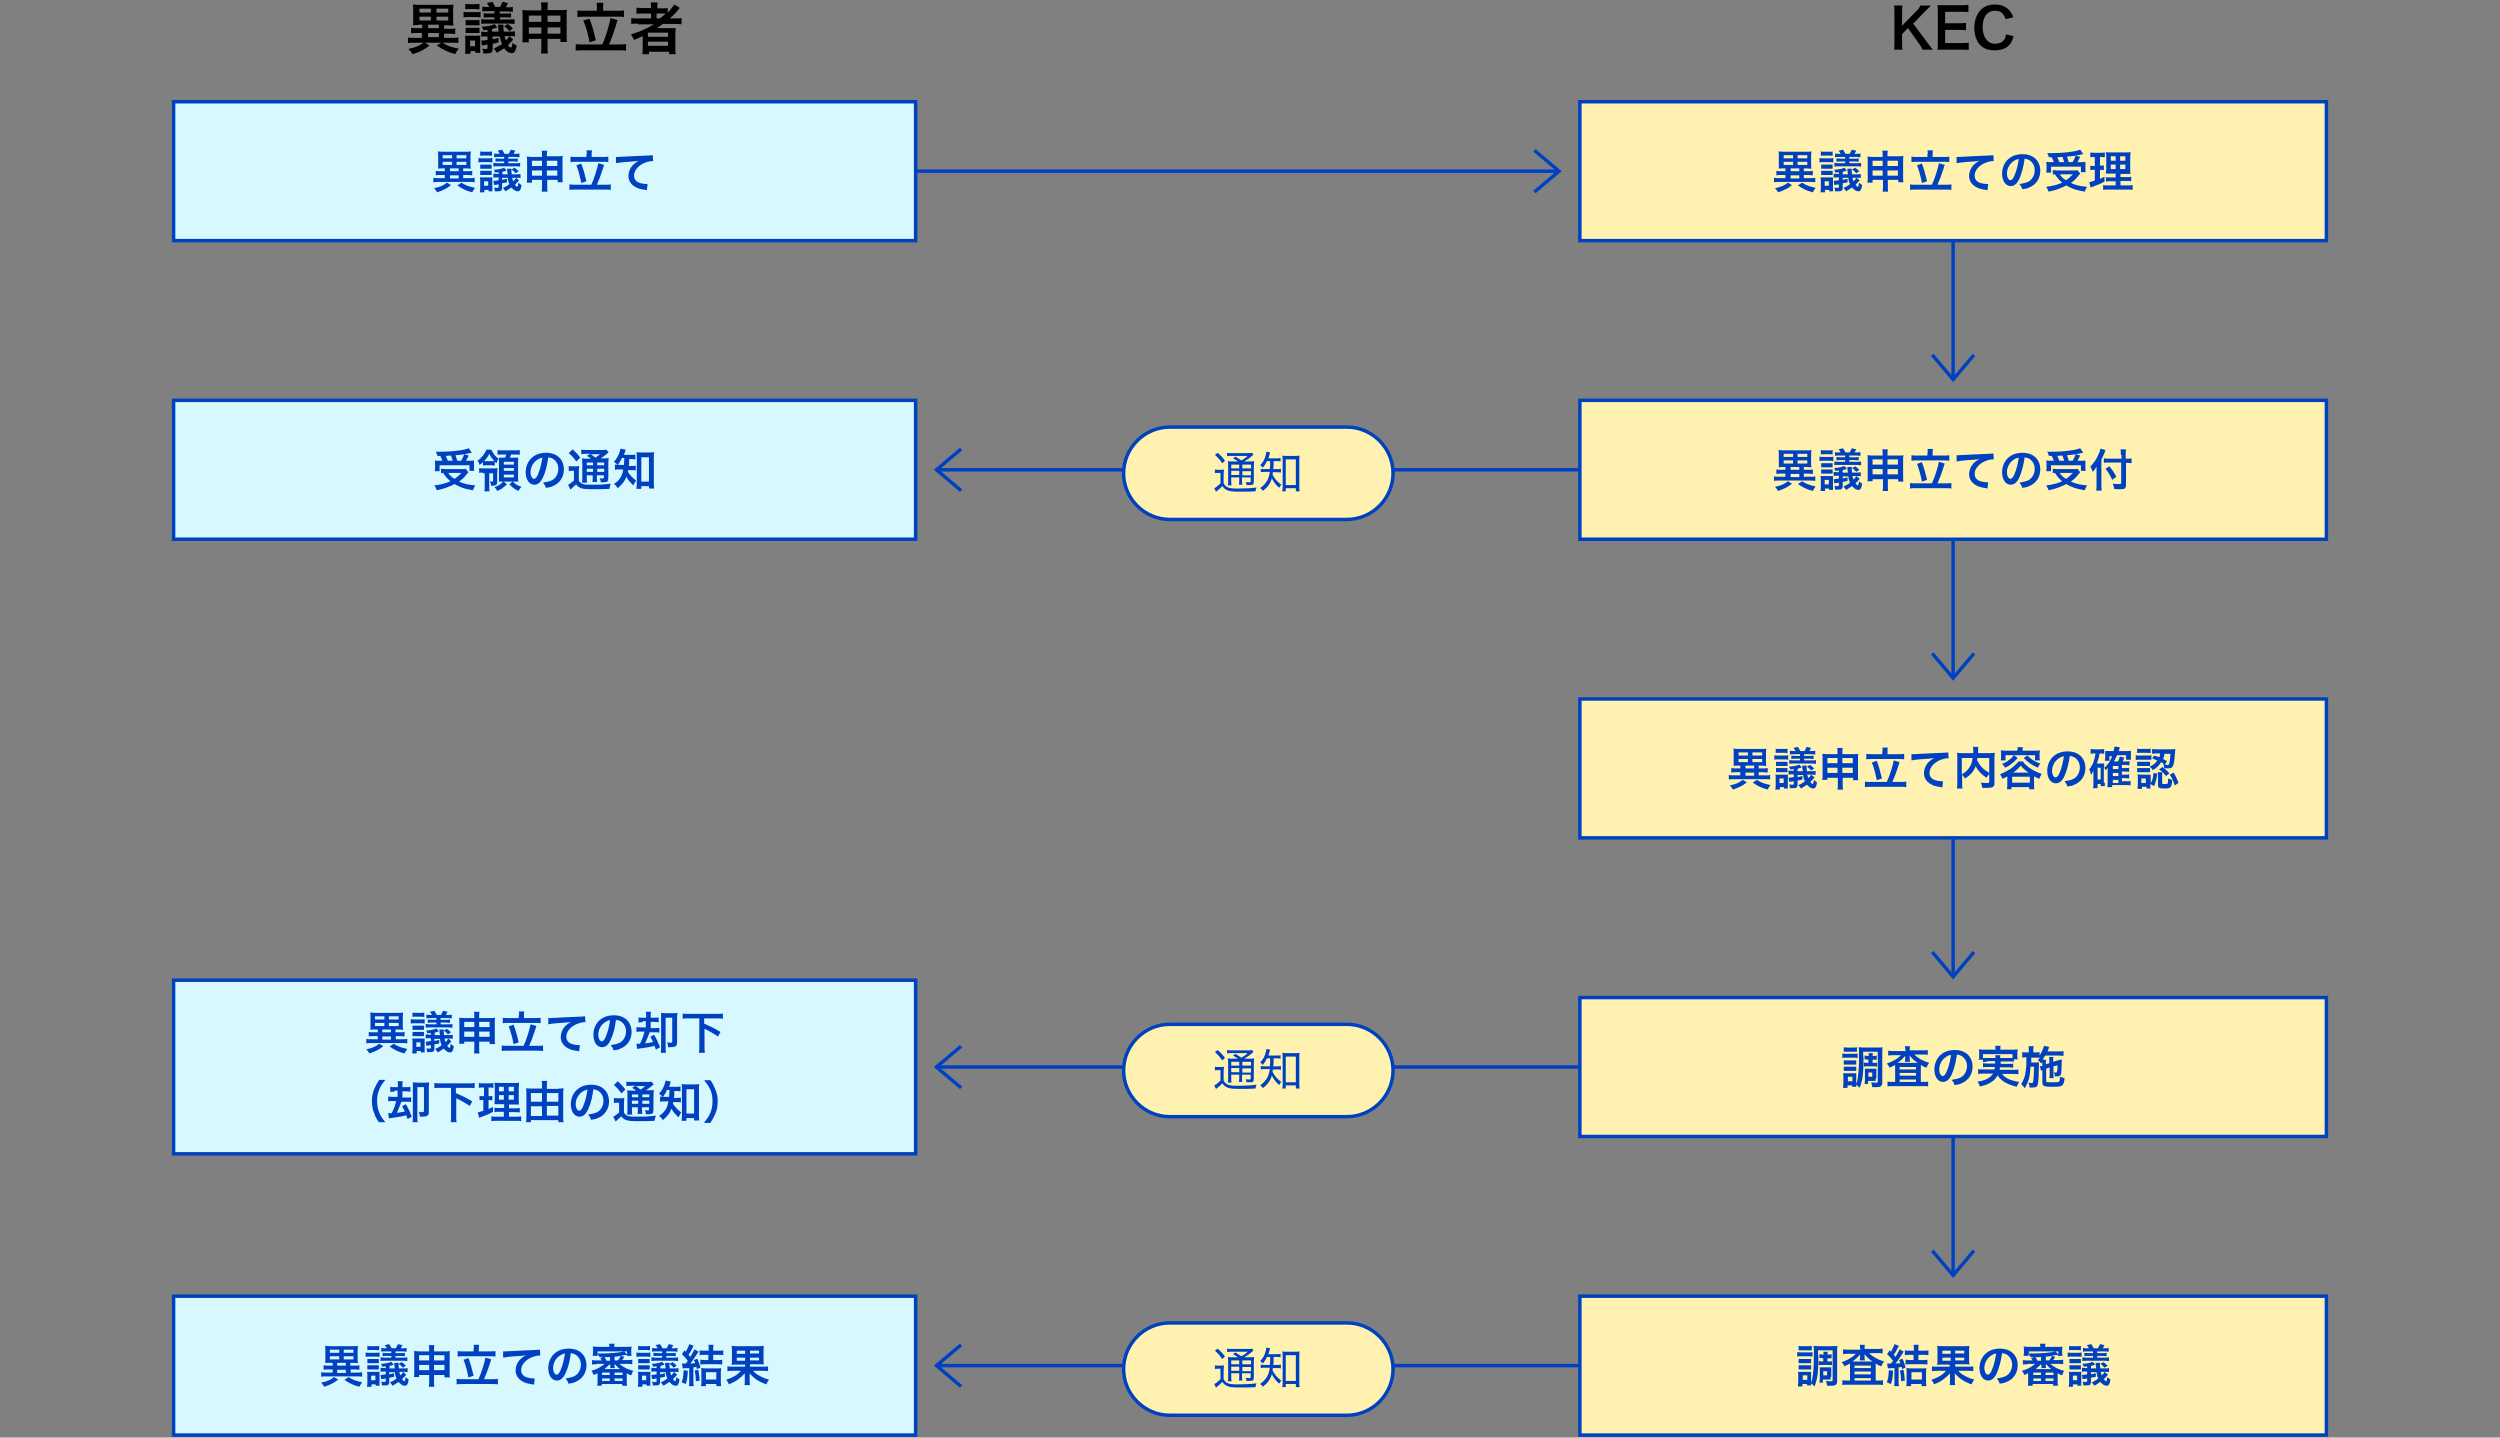 <?xml version="1.0" encoding="utf-8"?>
<!-- Generator: Adobe Illustrator 28.1.0, SVG Export Plug-In . SVG Version: 6.00 Build 0)  -->
<svg version="1.1" xmlns="http://www.w3.org/2000/svg" xmlns:xlink="http://www.w3.org/1999/xlink" x="0px" y="0px"
	 viewBox="0 0 720 414" style="enable-background:new 0 0 720 414;" xml:space="preserve">
<rect x="0" y="0" width="720" height="414" fill="#808080" stroke="none"/>
<style type="text/css">
	.st0{clip-path:url(#SVGID_00000040540047812568934990000004796511784397969291_);}
	.st1{fill:#0041C0;}
	.st2{fill:#D8F8FF;}
	.st3{fill:#D8F8FF;stroke:#0041C0;stroke-miterlimit:10;}
	.st4{fill:#F4FAFF;}
	.st5{fill:#FFFFFF;}
	.st6{fill:#FFF2B0;stroke:#0041C0;stroke-miterlimit:10;}
	.st7{fill:none;stroke:#0041C0;stroke-width:3;stroke-miterlimit:10;}
	.st8{fill:#FFFFFF;stroke:#0041C0;stroke-miterlimit:10;}
	.st9{clip-path:url(#SVGID_00000011723419141793993500000000544342954347189945_);}
	.st10{fill:none;stroke:#82A9E8;stroke-miterlimit:10;}
	.st11{fill:none;stroke:#82A9E8;stroke-miterlimit:10;stroke-dasharray:2.591,2.591;}
	.st12{fill:none;stroke:#82A9E8;stroke-miterlimit:10;stroke-dasharray:2.896,2.896;}
	.st13{fill:none;stroke:#0041C0;stroke-miterlimit:10;}
	.st14{fill:none;stroke:#0041C0;stroke-miterlimit:10;stroke-dasharray:2.999,2.999;}
	.st15{fill:none;stroke:#0041C0;stroke-miterlimit:10;stroke-dasharray:3.014,3.014;}
	.st16{fill:none;stroke:#82A9E8;stroke-width:3;stroke-miterlimit:10;}
	.st17{fill:#82A9E8;}
	.st18{fill:none;stroke:#0041C0;stroke-miterlimit:10;stroke-dasharray:2.896,2.896;}
	.st19{fill:none;stroke:#82A9E8;stroke-width:3;stroke-miterlimit:10;stroke-dasharray:3.08,3.08;}
	.st20{fill:#1C1817;}
	.st21{fill:none;stroke:#0041C0;stroke-miterlimit:10;stroke-dasharray:3.016,3.016;}
	.st22{fill:#BFEFBF;stroke:#0041C0;stroke-miterlimit:10;}
	.st23{fill:none;stroke:#0041C0;stroke-miterlimit:10;stroke-dasharray:3.046,3.046;}
	.st24{fill:none;stroke:#0041C0;stroke-miterlimit:10;stroke-dasharray:2.999,2.999;}
	.st25{fill:none;stroke:#0041C0;stroke-miterlimit:10;stroke-dasharray:3.014,3.014;}
	.st26{opacity:0;fill:#FF1E87;}
</style>
<g id="_レイヤー_2">
	<rect x="50" y="282.3" class="st3" width="213.7" height="50"/>
	<g>
		<path d="M123.7,13.1c-1.5,1.2-2.6,1.8-4.9,2.5c-0.4-0.7-0.6-0.9-1.2-1.5c2.3-0.5,3.3-1,4.6-1.9L123.7,13.1z M120.5,7.2
			c-0.6,0-1.1,0-1.5,0.1c0-0.2,0-0.2,0-0.4c0-0.2,0-0.8,0-1.1v-3c0-0.6,0-1.1-0.1-1.5c0.4,0,0.9,0.1,1.6,0.1h8.5
			c0.7,0,1.2,0,1.6-0.1c0,0.4-0.1,0.8-0.1,1.5v3c0,0.7,0,0.8,0.1,1.6c-0.4,0-0.9-0.1-1.5-0.1h-1.2v1h1.6c0.7,0,1.1,0,1.6-0.1v1.6
			c-0.5,0-1-0.1-1.6-0.1h-1.6v1.2h2.3c0.9,0,1.4,0,1.8-0.1v1.6c-0.5-0.1-1-0.1-1.8-0.1h-10.9c-0.8,0-1.3,0-1.8,0.1v-1.6
			c0.5,0.1,0.9,0.1,1.8,0.1h2.2V9.5H120c-0.6,0-1.1,0-1.6,0.1V8c0.4,0.1,1,0.1,1.6,0.1h1.6v-1H120.5z M120.8,3.6h3.3V2.5h-3.3V3.6z
			 M120.8,5.9h3.3V4.8h-3.3V5.9z M123.3,8.1h3.1v-1h-3.1V8.1z M123.3,10.7h3.1V9.5h-3.1V10.7z M125.7,3.6h3.4V2.5h-3.4V3.6z
			 M125.7,5.9h3.4V4.8h-3.4V5.9z M127.3,12.2c1.5,1,2.6,1.4,4.8,1.8c-0.6,0.8-0.6,0.8-1,1.6c-2.4-0.7-3.4-1.2-5.3-2.5L127.3,12.2z"
			/>
		<path d="M138.5,5c-0.4,0-0.6-0.1-1.2-0.1h-2.6c-0.6,0-0.8,0-1.2,0.1V3.4c0.4,0.1,0.6,0.1,1.2,0.1h2.5c0.7,0,0.8,0,1.2-0.1V5z
			 M133.9,15.5c0.1-0.5,0.1-1,0.1-1.6v-2.3c0-0.5,0-1-0.1-1.3c0.4,0,0.6,0,1.1,0h2.2c0.5,0,0.6,0,1.1,0c0,0.3,0,0.5,0,1.3v2.3
			c0,0.5,0,0.8,0,1.3h-1.4v-0.5h-1.4v0.8H133.9z M134,1.1c0.3,0.1,0.6,0.1,1.1,0.1h1.9c0.5,0,0.8,0,1.1-0.1v1.6
			c-0.4,0-0.6-0.1-1.1-0.1h-1.9c-0.5,0-0.8,0-1.1,0.1V1.1z M134.1,5.8c0.3,0,0.5,0,1.1,0h1.7c0.6,0,0.8,0,1.2,0v1.5
			c-0.4,0-0.6,0-1.2,0h-1.7c-0.6,0-0.8,0-1.1,0V5.8z M134.1,8c0.3,0,0.5,0,1.1,0h1.7c0.6,0,0.8,0,1.2,0v1.5c-0.4,0-0.6,0-1.2,0h-1.7
			c-0.6,0-0.8,0-1.1,0V8z M135.4,13.3h1.4v-1.6h-1.4V13.3z M147.8,11.4c-0.4,0.4-1.2,1.3-1.5,1.6c0.3,0.5,0.6,0.7,0.8,0.7
			c0.3,0,0.4-0.4,0.5-1.4c0.4,0.4,0.8,0.6,1.2,0.8c-0.1,0.9-0.3,1.3-0.5,1.7c-0.2,0.4-0.5,0.5-0.9,0.5c-0.8,0-1.5-0.4-2.2-1.4
			c-0.8,0.5-1.3,0.9-2.1,1.3c-0.3-0.5-0.6-0.8-0.9-1.2c0.9-0.4,1.6-0.8,2.4-1.3c-0.3-0.7-0.5-1.3-0.7-2.2h-2v0.8
			c0.6-0.1,1-0.2,1.7-0.4l0,1.3c-0.4,0.1-0.5,0.1-1.1,0.3c-0.2,0-0.2,0-0.6,0.1V14c0,0.6-0.1,0.9-0.4,1.1c-0.3,0.2-0.6,0.3-1.5,0.3
			c-0.3,0-0.4,0-0.8,0c0-0.5-0.1-0.9-0.3-1.4c0.5,0.1,0.8,0.1,1.1,0.1c0.4,0,0.4-0.1,0.4-0.4v-0.9c-0.9,0.2-1.4,0.3-1.6,0.3
			l-0.2-1.4c0.1,0,0.1,0,0.1,0c0.3,0,0.9-0.1,1.7-0.2v-1h-0.6c-0.5,0-0.8,0-1.2,0.1V9.1c0.3,0,0.6,0.1,1.2,0.1h0.6V8.6
			c-0.4,0-0.7,0.1-1.2,0.1c-0.1-0.4-0.3-0.8-0.5-1c1.7-0.1,3-0.3,3.7-0.8l0.8,1L143,8c-0.5,0.2-0.7,0.2-1.3,0.3v0.8h1.9
			c0-0.4,0-0.5-0.1-0.8c0-0.7,0-0.8-0.1-1.2h1.6c0,0.2,0,0.4,0,0.7c0,0.3,0,0.8,0.1,1.3h1.8c0.7,0,0.9,0,1.4-0.1v1.5
			c-0.4-0.1-0.7-0.1-1.4-0.1h-1.6c0.1,0.6,0.2,0.8,0.4,1.2c0.6-0.5,0.7-0.7,1-1.2L147.8,11.4z M140.9,2c-0.2-0.4-0.4-0.7-0.7-1.1
			l1.6-0.4c0.4,0.6,0.5,0.8,0.8,1.5h1.4c0.3-0.5,0.5-0.9,0.7-1.5l1.6,0.4c-0.2,0.4-0.4,0.8-0.6,1.2h0.7c0.6,0,0.9,0,1.3-0.1v1.4
			c-0.4,0-0.8-0.1-1.3-0.1h-2.5v0.6h2c0.6,0,0.9,0,1.3-0.1v1.3C146.8,5,146.5,5,146,5h-2v0.6h2.8c0.8,0,1,0,1.4-0.1v1.4
			c-0.4,0-0.7-0.1-1.4-0.1H140c-0.8,0-1,0-1.4,0.1V5.5c0.4,0,0.6,0.1,1.4,0.1h2.4V5h-1.8c-0.7,0-0.9,0-1.3,0.1V3.8
			c0.4,0,0.8,0.1,1.3,0.1h1.8V3.2h-2.2c-0.5,0-0.9,0-1.3,0.1V1.9c0.4,0.1,0.7,0.1,1.3,0.1H140.9z M146.2,6.9c0.6,0.4,1,0.7,1.5,1.3
			L146.7,9c-0.4-0.6-0.8-0.9-1.5-1.4L146.2,6.9z"/>
		<path d="M152.3,11.3v0.9h-1.9c0.1-0.5,0.1-0.9,0.1-1.6V4.4c0-0.7,0-1.1-0.1-1.5c0.6,0,1,0.1,1.8,0.1h3.7V2.4c0-0.8,0-1.2-0.1-1.7
			h2c-0.1,0.5-0.1,0.9-0.1,1.7v0.5h3.8c0.9,0,1.3,0,1.8-0.1c-0.1,0.5-0.1,0.8-0.1,1.5v6.2c0,0.8,0,1.2,0.1,1.6h-1.9v-0.9h-3.7v2.2
			c0,1,0,1.4,0.1,2h-2c0.1-0.6,0.1-1.1,0.1-2v-2.2H152.3z M152.3,4.5v1.8h3.6V4.5H152.3z M152.3,7.9v1.8h3.6V7.9H152.3z M157.7,6.3
			h3.7V4.5h-3.7V6.3z M157.7,9.7h3.7V7.9h-3.7V9.7z"/>
		<path d="M173.4,12.9c1-2,2.2-6,2.4-7.7l2.1,0.6c-0.2,0.3-0.2,0.4-0.5,1.5c-0.6,1.9-1.4,4.2-2,5.5h2.9c0.8,0,1.5,0,2-0.1v1.9
			c-0.6-0.1-1.2-0.1-2-0.1h-10.4c-0.8,0-1.6,0-2.1,0.1v-1.9c0.6,0.1,1.2,0.1,2.1,0.1H173.4z M171.9,2c0-0.5,0-0.8-0.1-1.2h2
			c-0.1,0.4-0.1,0.8-0.1,1.2v1.1h3.9c0.9,0,1.6,0,2.1-0.1v1.9c-0.5-0.1-1.2-0.1-2.1-0.1h-9.3c-0.8,0-1.5,0-2,0.1V3
			c0.5,0.1,1.2,0.1,2,0.1h3.6V2z M169.8,5.4c0.7,1.9,1.1,3.2,1.8,6.2l-1.8,0.6c-0.4-2.3-1-4.4-1.8-6.3L169.8,5.4z"/>
		<path d="M183.7,6.8c-0.8,0-1.4,0-1.9,0.1V5.2c0.4,0.1,1,0.1,2,0.1h3.7V3.9h-2.4c-0.8,0-1.4,0-1.8,0.1V2.2c0.4,0.1,1,0.1,1.9,0.1
			h2.3V2.1c0-0.6,0-1-0.1-1.4h2c-0.1,0.4-0.1,0.8-0.1,1.4v0.3h1.2c0.8,0,1.3,0,1.8-0.1v1.4c0.8-0.9,1.5-1.8,1.9-2.4l1.6,1
			c-0.1,0.1-0.4,0.4-0.7,0.8c-0.6,0.8-1.3,1.4-2.2,2.2h1.6c0.8,0,1.3,0,1.8-0.1v1.8c-0.5-0.1-1.2-0.1-2-0.1h-3.4
			c-0.6,0.4-1,0.7-1.7,1.2c0.4,0,0.9,0,1.3,0h2.4c0.8,0,1.2,0,1.7,0c0,0.5-0.1,0.8-0.1,1.7v4c0,0.8,0,1.4,0.1,1.8h-1.9v-0.7h-5.8
			v0.7h-1.9c0.1-0.5,0.1-1.1,0.1-1.8v-2.5c0-0.3,0-0.6,0-0.9c-1,0.5-1.3,0.6-2.5,1.1c-0.3-0.7-0.5-1-0.9-1.6
			c2.4-0.7,4.5-1.6,6.6-2.9H183.7z M186.6,10.6h5.8V9.4h-5.8V10.6z M186.6,13.2h5.8V12h-5.8V13.2z M190.2,5.2c0.6-0.5,1-0.8,1.5-1.3
			c-0.4,0-0.7,0-1.3,0h-1.3v1.4H190.2z"/>
	</g>
	<g>
		<path d="M555.1,12.3c1,1.3,1.1,1.5,1.6,2h-3c-0.2-0.5-0.6-1.2-1-1.7l-3.2-4.5l-1.7,1.7v2.4c0,0.9,0,1.4,0.1,2.1h-2.4
			c0.1-0.7,0.1-1.2,0.1-2.1V3.7c0-0.9,0-1.4-0.1-2.1h2.4c-0.1,0.5-0.1,1.2-0.1,2.1v3.7l4.1-4.2c0.6-0.6,0.9-1,1.2-1.6h3
			c-0.5,0.5-1,1-1.7,1.7L551,6.8L555.1,12.3z"/>
		<path d="M567.1,14.4c-0.6-0.1-1.1-0.1-2.1-0.1h-5c-1,0-1.4,0-2,0c0.1-0.6,0.1-1.2,0.1-2.1V3.6c0-0.8,0-1.3-0.1-2.1
			c0.6,0,1.1,0,2,0h4.8c0.8,0,1.3,0,2.1-0.1v2.1c-0.6-0.1-1.1-0.1-2.1-0.1h-4.6v3.3h3.9c0.8,0,1.4,0,2.1-0.1v2.1
			c-0.7-0.1-1.1-0.1-2.1-0.1h-3.9v3.8h4.8c0.9,0,1.4,0,2-0.1V14.4z"/>
		<path d="M579.9,10.4c-0.3,1.2-0.6,1.8-1.1,2.4c-0.9,1.1-2.4,1.7-4.4,1.7c-1.7,0-3.1-0.5-4.1-1.5c-1.1-1.2-1.7-3-1.7-5
			c0-2.1,0.7-4,1.9-5.2c1-1,2.4-1.5,4-1.5c1.2,0,2.2,0.2,3.1,0.8c0.7,0.4,1.3,1,1.7,1.7c0.2,0.3,0.3,0.6,0.5,1.2l-2.2,0.5
			c-0.2-0.7-0.4-1-0.7-1.4c-0.5-0.7-1.3-1-2.3-1c-2.3,0-3.6,1.8-3.6,4.7c0,2.9,1.4,4.8,3.6,4.8c1.1,0,2.1-0.4,2.6-1.2
			c0.3-0.4,0.4-0.7,0.5-1.5L579.9,10.4z"/>
	</g>
	<rect x="455" y="287.3" class="st6" width="215" height="40"/>
	<rect x="455" y="373.3" class="st6" width="215" height="40"/>
	<rect x="50" y="29.3" class="st3" width="213.7" height="40"/>
	<rect x="50" y="373.3" class="st3" width="213.7" height="40"/>
	<rect x="50" y="115.3" class="st3" width="213.7" height="40"/>
	<rect x="455" y="201.3" class="st6" width="215" height="40"/>
	<rect x="455" y="115.3" class="st6" width="215" height="40"/>
	<rect x="455" y="29.3" class="st6" width="215" height="40"/>
	<g>
		<path class="st1" d="M97.4,397.3c-1.2,1-2.1,1.4-4,2.1c-0.4-0.6-0.5-0.8-0.9-1.2c1.9-0.4,2.7-0.8,3.7-1.6L97.4,397.3z M94.9,392.5
			c-0.5,0-0.9,0-1.2,0.1c0-0.1,0-0.1,0-0.4c0-0.2,0-0.6,0-0.9v-2.5c0-0.5,0-0.9-0.1-1.2c0.3,0,0.7,0.1,1.3,0.1h6.9
			c0.6,0,1,0,1.3-0.1c0,0.3-0.1,0.7-0.1,1.2v2.5c0,0.6,0,0.6,0.1,1.3c-0.3,0-0.8-0.1-1.2-0.1h-1v0.8h1.3c0.5,0,0.9,0,1.3-0.1v1.3
			c-0.4,0-0.8-0.1-1.3-0.1H101v0.9h1.8c0.7,0,1.1,0,1.5-0.1v1.3c-0.4-0.1-0.8-0.1-1.5-0.1H94c-0.6,0-1.1,0-1.5,0.1v-1.3
			c0.4,0.1,0.8,0.1,1.5,0.1h1.8v-0.9h-1.3c-0.5,0-0.9,0-1.3,0.1v-1.3c0.4,0.1,0.8,0.1,1.3,0.1h1.3v-0.8H94.9z M95,389.6h2.7v-0.9H95
			V389.6z M95,391.5h2.7v-0.9H95V391.5z M97.1,393.3h2.5v-0.8h-2.5V393.3z M97.1,395.4h2.5v-0.9h-2.5V395.4z M99,389.6h2.8v-0.9H99
			V389.6z M99,391.5h2.8v-0.9H99V391.5z M100.4,396.6c1.2,0.8,2.1,1.1,3.9,1.5c-0.5,0.7-0.5,0.7-0.8,1.3c-1.9-0.5-2.8-1-4.3-2
			L100.4,396.6z"/>
		<path class="st1" d="M109.4,390.8c-0.3,0-0.5-0.1-1-0.1h-2.1c-0.5,0-0.7,0-1,0.1v-1.3c0.3,0.1,0.5,0.1,1,0.1h2c0.5,0,0.7,0,1-0.1
			V390.8z M105.7,399.3c0.1-0.4,0.1-0.8,0.1-1.3v-1.8c0-0.4,0-0.8-0.1-1.1c0.3,0,0.5,0,0.9,0h1.8c0.4,0,0.5,0,0.9,0
			c0,0.3,0,0.4,0,1.1v1.8c0,0.4,0,0.7,0,1.1h-1.1v-0.4h-1.2v0.7H105.7z M105.8,387.6c0.3,0.1,0.5,0.1,0.9,0.1h1.6
			c0.4,0,0.6,0,0.9-0.1v1.3c-0.3,0-0.5-0.1-0.9-0.1h-1.6c-0.4,0-0.7,0-0.9,0.1V387.6z M105.8,391.4c0.2,0,0.4,0,0.9,0h1.4
			c0.5,0,0.7,0,1,0v1.2c-0.3,0-0.5,0-1,0h-1.4c-0.5,0-0.7,0-0.9,0V391.4z M105.8,393.2c0.2,0,0.4,0,0.9,0h1.4c0.5,0,0.7,0,1,0v1.2
			c-0.3,0-0.5,0-1,0h-1.4c-0.5,0-0.7,0-0.9,0V393.2z M106.9,397.5h1.2v-1.3h-1.2V397.5z M117,395.9c-0.3,0.4-1,1.1-1.2,1.3
			c0.3,0.4,0.5,0.6,0.6,0.6c0.2,0,0.3-0.3,0.4-1.2c0.3,0.3,0.6,0.5,0.9,0.7c-0.1,0.7-0.2,1.1-0.4,1.4c-0.2,0.3-0.4,0.4-0.7,0.4
			c-0.6,0-1.2-0.4-1.8-1.1c-0.6,0.4-1.1,0.7-1.7,1.1c-0.3-0.4-0.5-0.7-0.8-1c0.8-0.3,1.3-0.6,1.9-1.1c-0.3-0.6-0.4-1-0.5-1.8h-1.6
			v0.6c0.5-0.1,0.8-0.2,1.4-0.3l0,1c-0.3,0.1-0.4,0.1-0.9,0.2c-0.2,0-0.2,0-0.5,0.1v1.1c0,0.5-0.1,0.8-0.3,0.9
			c-0.2,0.2-0.5,0.2-1.2,0.2c-0.2,0-0.3,0-0.6,0c0-0.4-0.1-0.8-0.2-1.1c0.4,0.1,0.6,0.1,0.9,0.1s0.4-0.1,0.4-0.3v-0.7
			c-0.7,0.1-1.2,0.2-1.3,0.2l-0.2-1.2c0.1,0,0.1,0,0.1,0c0.3,0,0.7-0.1,1.4-0.2v-0.8h-0.5c-0.4,0-0.7,0-1,0.1v-1.2
			c0.3,0,0.5,0.1,1,0.1h0.5v-0.5c-0.3,0-0.5,0.1-1,0.1c-0.1-0.3-0.2-0.6-0.4-0.8c1.4-0.1,2.4-0.3,3-0.6l0.7,0.8l-0.2,0.1
			c-0.4,0.1-0.6,0.2-1,0.3v0.7h1.5c0-0.3,0-0.4-0.1-0.6c0-0.6,0-0.7-0.1-1h1.3c0,0.2,0,0.4,0,0.5c0,0.2,0,0.7,0.1,1.1h1.4
			c0.5,0,0.8,0,1.1-0.1v1.2c-0.3-0.1-0.5-0.1-1.1-0.1h-1.3c0.1,0.5,0.2,0.6,0.3,1c0.5-0.4,0.6-0.6,0.8-1L117,395.9z M111.4,388.3
			c-0.2-0.4-0.3-0.6-0.6-0.9l1.3-0.3c0.3,0.5,0.4,0.7,0.7,1.2h1.2c0.2-0.4,0.4-0.7,0.6-1.2l1.3,0.3c-0.2,0.3-0.3,0.6-0.5,0.9h0.6
			c0.5,0,0.8,0,1.1-0.1v1.1c-0.4,0-0.6-0.1-1.1-0.1h-2.1v0.5h1.6c0.5,0,0.8,0,1.1-0.1v1c-0.3,0-0.6-0.1-1.1-0.1h-1.6v0.5h2.3
			c0.6,0,0.8,0,1.1-0.1v1.1c-0.3,0-0.5-0.1-1.1-0.1h-5.5c-0.6,0-0.8,0-1.1,0.1v-1.1c0.3,0,0.5,0.1,1.1,0.1h2v-0.5h-1.4
			c-0.5,0-0.8,0-1.1,0.1v-1c0.3,0,0.6,0.1,1.1,0.1h1.4v-0.5h-1.8c-0.4,0-0.8,0-1.1,0.1v-1.1c0.3,0.1,0.6,0.1,1.1,0.1H111.4z
			 M115.7,392.3c0.5,0.4,0.8,0.6,1.2,1l-0.9,0.6c-0.4-0.5-0.6-0.7-1.2-1.1L115.7,392.3z"/>
		<path class="st1" d="M120.7,395.9v0.7h-1.5c0.1-0.4,0.1-0.8,0.1-1.3v-5c0-0.5,0-0.9-0.1-1.2c0.5,0,0.8,0.1,1.4,0.1h3v-0.4
			c0-0.7,0-1-0.1-1.4h1.6c-0.1,0.4-0.1,0.7-0.1,1.4v0.4h3.1c0.7,0,1,0,1.5-0.1c-0.1,0.4-0.1,0.7-0.1,1.2v5.1c0,0.6,0,1,0.1,1.3H128
			v-0.7h-3v1.8c0,0.8,0,1.2,0.1,1.6h-1.6c0.1-0.5,0.1-0.9,0.1-1.6v-1.8H120.7z M120.7,390.3v1.5h2.9v-1.5H120.7z M120.7,393.1v1.5
			h2.9v-1.5H120.7z M125,391.8h3v-1.5h-3V391.8z M125,394.6h3v-1.5h-3V394.6z"/>
		<path class="st1" d="M137.8,397.2c0.8-1.7,1.8-4.9,2-6.2l1.7,0.5c-0.1,0.3-0.2,0.4-0.4,1.2c-0.5,1.6-1.2,3.4-1.7,4.5h2.3
			c0.7,0,1.2,0,1.7-0.1v1.6c-0.5-0.1-1-0.1-1.7-0.1h-8.5c-0.7,0-1.3,0-1.7,0.1v-1.6c0.5,0.1,1,0.1,1.7,0.1H137.8z M136.5,388.3
			c0-0.4,0-0.6-0.1-1h1.6c-0.1,0.3-0.1,0.6-0.1,1v0.9h3.1c0.7,0,1.3,0,1.7-0.1v1.6c-0.4-0.1-1-0.1-1.7-0.1h-7.6
			c-0.6,0-1.2,0-1.6,0.1v-1.6c0.4,0.1,0.9,0.1,1.6,0.1h3V388.3z M134.9,391.1c0.6,1.6,0.9,2.6,1.5,5.1l-1.5,0.5
			c-0.3-1.8-0.8-3.5-1.4-5.1L134.9,391.1z"/>
		<path class="st1" d="M144.9,389.2c0.3,0,0.4,0,0.5,0c0.2,0,0.2,0,2.1-0.1c0.7,0,2.9-0.2,6.5-0.3c1.1-0.1,1.3-0.1,1.5-0.1l0.1,1.7
			c-0.1,0-0.1,0-0.3,0c-0.8,0-1.7,0.3-2.6,0.7c-1.7,0.9-2.6,2.2-2.6,3.5c0,1,0.6,1.8,1.7,2.1c0.6,0.2,1.5,0.3,1.9,0.3
			c0,0,0.1,0,0.3,0l-0.2,1.8c-0.2,0-0.2-0.1-0.4-0.1c-1.4-0.2-2.2-0.4-3-0.9c-1.2-0.7-1.9-1.8-1.9-3.1c0-1.1,0.4-2.2,1.2-3.1
			c0.5-0.5,1-0.9,1.8-1.3c-1.1,0.2-1.6,0.2-4.4,0.4c-0.9,0.1-1.7,0.2-2.2,0.3L144.9,389.2z"/>
		<path class="st1" d="M163,395.2c-0.7,1.7-1.6,2.4-2.6,2.4c-1.5,0-2.5-1.5-2.5-3.6c0-1.4,0.5-2.8,1.4-3.8c1.1-1.2,2.6-1.8,4.5-1.8
			c3.1,0,5.1,1.9,5.1,4.8c0,2.2-1.2,4-3.2,4.8c-0.6,0.3-1.1,0.4-2,0.5c-0.2-0.7-0.4-1-0.8-1.5c1.2-0.2,2-0.4,2.6-0.7
			c1.1-0.6,1.8-1.9,1.8-3.3c0-1.2-0.6-2.3-1.6-2.9c-0.4-0.2-0.7-0.3-1.3-0.4C164.1,391.9,163.7,393.7,163,395.2z M161.1,390.5
			c-1.1,0.8-1.8,2.1-1.8,3.5c0,1.1,0.5,1.9,1,1.9c0.4,0,0.9-0.5,1.3-1.7c0.5-1.2,0.9-2.9,1.1-4.4
			C162.1,389.9,161.7,390.1,161.1,390.5z"/>
		<path class="st1" d="M171.9,392.9c-0.6,0-1,0-1.4,0.1v-1.3c0.4,0.1,0.8,0.1,1.4,0.1h1.4c-0.2-0.4-0.3-0.5-0.5-0.7l1-0.3
			c-0.7,0-0.7,0-1.2,0c-0.1-0.3-0.2-0.5-0.5-0.9v0.6h-1.4c0-0.3,0.1-0.6,0.1-1v-0.7c0-0.4,0-0.7-0.1-1c0.4,0,0.8,0.1,1.4,0.1h3.4
			c0-0.4,0-0.6-0.1-0.9h1.6c-0.1,0.3-0.1,0.5-0.1,0.9h3.6c0.6,0,1,0,1.4-0.1c0,0.3-0.1,0.5-0.1,1v0.7c0,0.4,0,0.7,0.1,1h-1.4v-0.3
			c-0.7,0.1-1,0.1-1.7,0.2l1,0.4c-0.4,0.7-0.5,0.7-0.6,0.9h1.5c0.6,0,1,0,1.4-0.1v1.3c-0.4-0.1-0.9-0.1-1.4-0.1h-2.3
			c1.2,1,2.3,1.6,4,2c-0.3,0.4-0.4,0.7-0.6,1.3c-0.6-0.2-0.8-0.3-1.3-0.6v2.2c0,0.6,0,1,0.1,1.4h-1.4v-0.5h-5.9v0.5H172
			c0.1-0.4,0.1-0.9,0.1-1.4v-2.2c-0.4,0.2-0.6,0.3-1.1,0.5c-0.2-0.5-0.4-0.9-0.7-1.2c1.7-0.5,2.6-1,3.8-2H171.9z M172.1,389.8
			c0.5,0,0.6,0,0.8,0c2.9,0,5.3-0.2,6.9-0.6l0.8,0.9v-0.9h-8.5V389.8z M173.4,396h2.2v-0.7h-2.2V396z M173.4,397.7h2.2V397h-2.2
			V397.7z M175.7,390.8c-0.6,0-1.1,0.1-1.6,0.1c0.3,0.4,0.4,0.6,0.6,1h1V390.8z M175.6,392.9c-0.4,0.4-0.9,0.9-1.5,1.4h4.5
			c-0.6-0.4-1-0.8-1.5-1.4H177c0,0.1,0,0.3,0,0.4v0.2c0,0.2,0,0.4,0.1,0.5h-1.4c0-0.2,0.1-0.3,0.1-0.5v-0.2
			C175.7,393.2,175.7,393.1,175.6,392.9L175.6,392.9z M177,396h2.3v-0.7H177V396z M177,397.7h2.3V397H177V397.7z M177,391.8h1
			c0.3-0.4,0.5-0.8,0.8-1.3c-0.2,0-0.5,0.1-0.6,0.1c-0.7,0.1-0.7,0.1-1.2,0.1V391.8z"/>
		<path class="st1" d="M187.4,390.8c-0.3,0-0.5-0.1-1-0.1h-2.1c-0.5,0-0.7,0-1,0.1v-1.3c0.3,0.1,0.5,0.1,1,0.1h2c0.5,0,0.7,0,1-0.1
			V390.8z M183.7,399.3c0.1-0.4,0.1-0.8,0.1-1.3v-1.8c0-0.4,0-0.8-0.1-1.1c0.3,0,0.5,0,0.9,0h1.8c0.4,0,0.5,0,0.9,0
			c0,0.3,0,0.4,0,1.1v1.8c0,0.4,0,0.7,0,1.1h-1.1v-0.4h-1.2v0.7H183.7z M183.8,387.6c0.3,0.1,0.5,0.1,0.9,0.1h1.6
			c0.4,0,0.6,0,0.9-0.1v1.3c-0.3,0-0.5-0.1-0.9-0.1h-1.6c-0.4,0-0.7,0-0.9,0.1V387.6z M183.8,391.4c0.2,0,0.4,0,0.9,0h1.4
			c0.5,0,0.7,0,1,0v1.2c-0.3,0-0.5,0-1,0h-1.4c-0.5,0-0.7,0-0.9,0V391.4z M183.8,393.2c0.2,0,0.4,0,0.9,0h1.4c0.5,0,0.7,0,1,0v1.2
			c-0.3,0-0.5,0-1,0h-1.4c-0.5,0-0.7,0-0.9,0V393.2z M184.9,397.5h1.2v-1.3h-1.2V397.5z M195,395.9c-0.3,0.4-1,1.1-1.2,1.3
			c0.3,0.4,0.5,0.6,0.6,0.6c0.2,0,0.3-0.3,0.4-1.2c0.3,0.3,0.6,0.5,0.9,0.7c-0.1,0.7-0.2,1.1-0.4,1.4c-0.2,0.3-0.4,0.4-0.7,0.4
			c-0.6,0-1.2-0.4-1.8-1.1c-0.6,0.4-1.1,0.7-1.7,1.1c-0.3-0.4-0.5-0.7-0.8-1c0.8-0.3,1.3-0.6,1.9-1.1c-0.3-0.6-0.4-1-0.5-1.8h-1.6
			v0.6c0.5-0.1,0.8-0.2,1.4-0.3l0,1c-0.3,0.1-0.4,0.1-0.9,0.2c-0.2,0-0.2,0-0.5,0.1v1.1c0,0.5-0.1,0.8-0.3,0.9
			c-0.2,0.2-0.5,0.2-1.2,0.2c-0.2,0-0.3,0-0.6,0c0-0.4-0.1-0.8-0.2-1.1c0.4,0.1,0.6,0.1,0.9,0.1s0.4-0.1,0.4-0.3v-0.7
			c-0.7,0.1-1.2,0.2-1.3,0.2l-0.2-1.2c0.1,0,0.1,0,0.1,0c0.3,0,0.7-0.1,1.4-0.2v-0.8h-0.5c-0.4,0-0.7,0-1,0.1v-1.2
			c0.3,0,0.5,0.1,1,0.1h0.5v-0.5c-0.3,0-0.5,0.1-1,0.1c-0.1-0.3-0.2-0.6-0.4-0.8c1.4-0.1,2.4-0.3,3-0.6l0.7,0.8l-0.2,0.1
			c-0.4,0.1-0.6,0.2-1,0.3v0.7h1.5c0-0.3,0-0.4-0.1-0.6c0-0.6,0-0.7-0.1-1h1.3c0,0.2,0,0.4,0,0.5c0,0.2,0,0.7,0.1,1.1h1.4
			c0.5,0,0.8,0,1.1-0.1v1.2c-0.3-0.1-0.5-0.1-1.1-0.1h-1.3c0.1,0.5,0.2,0.6,0.3,1c0.5-0.4,0.6-0.6,0.8-1L195,395.9z M189.4,388.3
			c-0.2-0.4-0.3-0.6-0.6-0.9l1.3-0.3c0.3,0.5,0.4,0.7,0.7,1.2h1.2c0.2-0.4,0.4-0.7,0.6-1.2l1.3,0.3c-0.2,0.3-0.3,0.6-0.5,0.9h0.6
			c0.5,0,0.8,0,1.1-0.1v1.1c-0.4,0-0.6-0.1-1.1-0.1h-2.1v0.5h1.6c0.5,0,0.8,0,1.1-0.1v1c-0.3,0-0.6-0.1-1.1-0.1h-1.6v0.5h2.3
			c0.6,0,0.8,0,1.1-0.1v1.1c-0.3,0-0.5-0.1-1.1-0.1h-5.5c-0.6,0-0.8,0-1.1,0.1v-1.1c0.3,0,0.5,0.1,1.1,0.1h2v-0.5h-1.4
			c-0.5,0-0.8,0-1.1,0.1v-1c0.3,0,0.6,0.1,1.1,0.1h1.4v-0.5h-1.8c-0.4,0-0.8,0-1.1,0.1v-1.1c0.3,0.1,0.6,0.1,1.1,0.1H189.4z
			 M193.7,392.3c0.5,0.4,0.8,0.6,1.2,1l-0.9,0.6c-0.4-0.5-0.6-0.7-1.2-1.1L193.7,392.3z"/>
		<path class="st1" d="M198.1,394.8c-0.1,1.8-0.2,2.7-0.6,3.8l-1.2-0.5c0.4-0.9,0.5-1.8,0.6-3.5L198.1,394.8z M196.4,392.7
			c0.4,0,0.5,0,0.9,0c0,0,0.1,0,0.2,0c0.3-0.4,0.4-0.5,0.6-0.8c-0.6-0.8-1-1.2-1.7-1.9l0.7-1.1l0.4,0.4c0.5-0.9,0.9-1.7,1-2.2
			l1.3,0.5c-0.1,0.1-0.2,0.2-0.3,0.5c-0.4,0.9-0.8,1.5-1.2,2.1c0.2,0.2,0.3,0.3,0.5,0.6c0.8-1.4,0.9-1.5,1.2-2.2l1.2,0.7
			c-0.2,0.2-0.2,0.3-0.5,0.7c-0.8,1.2-1.3,2-1.9,2.7c0.6,0,0.9-0.1,1.4-0.1c-0.1-0.4-0.2-0.6-0.4-0.9l1-0.4c0.4,0.8,0.7,1.6,0.9,2.6
			l-1,0.4c-0.1-0.3-0.1-0.4-0.1-0.6c-0.4,0-0.4,0-0.9,0.1v4c0,0.7,0,0.9,0.1,1.4h-1.4c0.1-0.4,0.1-0.7,0.1-1.4V394l-1.9,0.1
			L196.4,392.7z M201.1,394.5c0.2,0.9,0.3,1.7,0.4,3.1l-1.1,0.2c0-1.2-0.1-1.9-0.3-3.1L201.1,394.5z M202.9,390.2
			c-0.6,0-1,0-1.4,0.1v-1.4c0.4,0.1,0.8,0.1,1.4,0.1h1.2v-0.7c0-0.4,0-0.7-0.1-1h1.5c-0.1,0.3-0.1,0.6-0.1,1v0.7h1.5
			c0.6,0,1.1,0,1.4-0.1v1.4c-0.4-0.1-0.9-0.1-1.4-0.1h-1.5v1.5h1.2c0.6,0,1,0,1.4-0.1v1.4c-0.4-0.1-0.8-0.1-1.4-0.1h-3.5
			c-0.5,0-1,0-1.4,0.1v-1.4c0.4,0,0.8,0.1,1.4,0.1h0.9v-1.5H202.9z M203.3,399.2h-1.4c0.1-0.4,0.1-0.7,0.1-1.3v-2.7
			c0-0.7,0-0.9-0.1-1.2c0.3,0,0.7,0.1,1.2,0.1h3.5c0.5,0,0.9,0,1.1-0.1c0,0.3-0.1,0.6-0.1,1.2v2.6c0,0.5,0,1,0.1,1.4h-1.4v-0.6h-3
			V399.2z M203.3,397.3h3v-2.1h-3V397.3z"/>
		<path class="st1" d="M212.3,393c-0.7,0-1.1,0-1.6,0.1c0.1-0.4,0.1-0.7,0.1-1.5V389c0-0.7,0-1-0.1-1.4c0.4,0.1,0.8,0.1,1.5,0.1h6.2
			c0.8,0,1.1,0,1.6-0.1c-0.1,0.4-0.1,0.7-0.1,1.5v2.4c0,0.8,0,1.1,0.1,1.5c-0.5-0.1-0.8-0.1-1.6-0.1H216v0.7h3.7
			c0.7,0,1.1,0,1.5-0.1v1.4c-0.4-0.1-0.9-0.1-1.5-0.1h-2.8c0.5,0.6,1,1,1.8,1.4c0.9,0.5,1.7,0.9,2.8,1.1c-0.4,0.5-0.5,0.8-0.8,1.4
			c-2-0.7-3.6-1.7-4.8-3.2c0,0.2,0,0.2,0,0.4c0,0.2,0,0.4,0,0.5v1.1c0,0.6,0,1,0.1,1.4h-1.6c0.1-0.4,0.1-0.7,0.1-1.4v-1.1
			c0-0.5,0-0.5,0-0.9c-0.6,0.7-1.3,1.3-2.1,1.9c-0.7,0.5-1.3,0.8-2.5,1.3c-0.2-0.6-0.4-0.9-0.8-1.3c0.9-0.3,1.8-0.7,2.5-1.1
			c0.8-0.5,1.2-0.9,1.8-1.5H211c-0.6,0-1,0-1.5,0.1v-1.4c0.4,0.1,0.7,0.1,1.5,0.1h3.6V393H212.3z M212.2,389v0.9h2.4V389H212.2z
			 M212.2,391v0.9h2.4V391H212.2z M216,389.8h2.6V389H216V389.8z M216,391.8h2.6V391H216V391.8z"/>
	</g>
	<g>
		<path class="st1" d="M110.4,301.3c-1.2,1-2.1,1.4-4,2.1c-0.4-0.6-0.5-0.8-0.9-1.2c1.9-0.4,2.7-0.8,3.7-1.6L110.4,301.3z
			 M107.9,296.5c-0.5,0-0.9,0-1.2,0.1c0-0.1,0-0.1,0-0.4c0-0.2,0-0.6,0-0.9v-2.5c0-0.5,0-0.9-0.1-1.2c0.3,0,0.7,0.1,1.3,0.1h6.9
			c0.6,0,1,0,1.3-0.1c0,0.3-0.1,0.7-0.1,1.2v2.5c0,0.6,0,0.6,0.1,1.3c-0.3,0-0.8-0.1-1.2-0.1h-1v0.8h1.3c0.5,0,0.9,0,1.3-0.1v1.3
			c-0.4,0-0.8-0.1-1.3-0.1H114v0.9h1.8c0.7,0,1.1,0,1.5-0.1v1.3c-0.4-0.1-0.8-0.1-1.5-0.1H107c-0.6,0-1.1,0-1.5,0.1v-1.3
			c0.4,0.1,0.8,0.1,1.5,0.1h1.8v-0.9h-1.3c-0.5,0-0.9,0-1.3,0.1v-1.3c0.4,0.1,0.8,0.1,1.3,0.1h1.3v-0.8H107.9z M108,293.6h2.7v-0.9
			H108V293.6z M108,295.5h2.7v-0.9H108V295.5z M110.1,297.3h2.5v-0.8h-2.5V297.3z M110.1,299.4h2.5v-0.9h-2.5V299.4z M112,293.6h2.8
			v-0.9H112V293.6z M112,295.5h2.8v-0.9H112V295.5z M113.4,300.6c1.2,0.8,2.1,1.1,3.9,1.5c-0.5,0.7-0.5,0.7-0.8,1.3
			c-1.9-0.5-2.8-1-4.3-2L113.4,300.6z"/>
		<path class="st1" d="M122.4,294.8c-0.3,0-0.5-0.1-1-0.1h-2.1c-0.5,0-0.7,0-1,0.1v-1.3c0.3,0.1,0.5,0.1,1,0.1h2c0.5,0,0.7,0,1-0.1
			V294.8z M118.7,303.3c0.1-0.4,0.1-0.8,0.1-1.3v-1.8c0-0.4,0-0.8-0.1-1.1c0.3,0,0.5,0,0.9,0h1.8c0.4,0,0.5,0,0.9,0
			c0,0.3,0,0.4,0,1.1v1.8c0,0.4,0,0.7,0,1.1h-1.1v-0.4h-1.2v0.7H118.7z M118.8,291.6c0.3,0.1,0.5,0.1,0.9,0.1h1.6
			c0.4,0,0.6,0,0.9-0.1v1.3c-0.3,0-0.5-0.1-0.9-0.1h-1.6c-0.4,0-0.7,0-0.9,0.1V291.6z M118.8,295.4c0.2,0,0.4,0,0.9,0h1.4
			c0.5,0,0.7,0,1,0v1.2c-0.3,0-0.5,0-1,0h-1.4c-0.5,0-0.7,0-0.9,0V295.4z M118.8,297.2c0.2,0,0.4,0,0.9,0h1.4c0.5,0,0.7,0,1,0v1.2
			c-0.3,0-0.5,0-1,0h-1.4c-0.5,0-0.7,0-0.9,0V297.2z M119.9,301.5h1.2v-1.3h-1.2V301.5z M130,299.9c-0.3,0.4-1,1.1-1.2,1.3
			c0.3,0.4,0.5,0.6,0.6,0.6c0.2,0,0.3-0.3,0.4-1.2c0.3,0.3,0.6,0.5,0.9,0.7c-0.1,0.7-0.2,1.1-0.4,1.4c-0.2,0.3-0.4,0.4-0.7,0.4
			c-0.6,0-1.2-0.4-1.8-1.1c-0.6,0.4-1.1,0.7-1.7,1.1c-0.3-0.4-0.5-0.7-0.8-1c0.8-0.3,1.3-0.6,1.9-1.1c-0.3-0.6-0.4-1-0.5-1.8h-1.6
			v0.6c0.5-0.1,0.8-0.2,1.4-0.3l0,1c-0.3,0.1-0.4,0.1-0.9,0.2c-0.2,0-0.2,0-0.5,0.1v1.1c0,0.5-0.1,0.8-0.3,0.9
			c-0.2,0.2-0.5,0.2-1.2,0.2c-0.2,0-0.3,0-0.6,0c0-0.4-0.1-0.8-0.2-1.1c0.4,0.1,0.6,0.1,0.9,0.1s0.4-0.1,0.4-0.3v-0.7
			c-0.7,0.1-1.2,0.2-1.3,0.2l-0.2-1.2c0.1,0,0.1,0,0.1,0c0.3,0,0.7-0.1,1.4-0.2v-0.8h-0.5c-0.4,0-0.7,0-1,0.1v-1.2
			c0.3,0,0.5,0.1,1,0.1h0.5v-0.5c-0.3,0-0.5,0.1-1,0.1c-0.1-0.3-0.2-0.6-0.4-0.8c1.4-0.1,2.4-0.3,3-0.6l0.7,0.8l-0.2,0.1
			c-0.4,0.1-0.6,0.2-1,0.3v0.7h1.5c0-0.3,0-0.4-0.1-0.6c0-0.6,0-0.7-0.1-1h1.3c0,0.2,0,0.4,0,0.5c0,0.2,0,0.7,0.1,1.1h1.4
			c0.5,0,0.8,0,1.1-0.1v1.2c-0.3-0.1-0.5-0.1-1.1-0.1h-1.3c0.1,0.5,0.2,0.6,0.3,1c0.5-0.4,0.6-0.6,0.8-1L130,299.9z M124.4,292.3
			c-0.2-0.4-0.3-0.6-0.6-0.9l1.3-0.3c0.3,0.5,0.4,0.7,0.7,1.2h1.2c0.2-0.4,0.4-0.7,0.6-1.2l1.3,0.3c-0.2,0.3-0.3,0.6-0.5,0.9h0.6
			c0.5,0,0.8,0,1.1-0.1v1.1c-0.4,0-0.6-0.1-1.1-0.1h-2.1v0.5h1.6c0.5,0,0.8,0,1.1-0.1v1c-0.3,0-0.6-0.1-1.1-0.1h-1.6v0.5h2.3
			c0.6,0,0.8,0,1.1-0.1v1.1c-0.3,0-0.5-0.1-1.1-0.1h-5.5c-0.6,0-0.8,0-1.1,0.1v-1.1c0.3,0,0.5,0.1,1.1,0.1h2v-0.5h-1.4
			c-0.5,0-0.8,0-1.1,0.1v-1c0.3,0,0.6,0.1,1.1,0.1h1.4v-0.5h-1.8c-0.4,0-0.8,0-1.1,0.1v-1.1c0.3,0.1,0.6,0.1,1.1,0.1H124.4z
			 M128.7,296.3c0.5,0.4,0.8,0.6,1.2,1l-0.9,0.6c-0.4-0.5-0.6-0.7-1.2-1.1L128.7,296.3z"/>
		<path class="st1" d="M133.7,299.9v0.7h-1.5c0.1-0.4,0.1-0.8,0.1-1.3v-5c0-0.5,0-0.9-0.1-1.2c0.5,0,0.8,0.1,1.4,0.1h3v-0.4
			c0-0.7,0-1-0.1-1.4h1.6c-0.1,0.4-0.1,0.7-0.1,1.4v0.4h3.1c0.7,0,1,0,1.5-0.1c-0.1,0.4-0.1,0.7-0.1,1.2v5.1c0,0.6,0,1,0.1,1.3H141
			v-0.7h-3v1.8c0,0.8,0,1.2,0.1,1.6h-1.6c0.1-0.5,0.1-0.9,0.1-1.6v-1.8H133.7z M133.7,294.3v1.5h2.9v-1.5H133.7z M133.7,297.1v1.5
			h2.9v-1.5H133.7z M138,295.8h3v-1.5h-3V295.8z M138,298.6h3v-1.5h-3V298.6z"/>
		<path class="st1" d="M150.8,301.2c0.8-1.7,1.8-4.9,2-6.2l1.7,0.5c-0.1,0.3-0.2,0.4-0.4,1.2c-0.5,1.6-1.2,3.4-1.7,4.5h2.3
			c0.7,0,1.2,0,1.7-0.1v1.6c-0.5-0.1-1-0.1-1.7-0.1h-8.5c-0.7,0-1.3,0-1.7,0.1v-1.6c0.5,0.1,1,0.1,1.7,0.1H150.8z M149.5,292.3
			c0-0.4,0-0.7-0.1-1h1.6c-0.1,0.3-0.1,0.6-0.1,1v0.9h3.1c0.7,0,1.3,0,1.7-0.1v1.6c-0.4-0.1-1-0.1-1.7-0.1h-7.6
			c-0.6,0-1.2,0-1.6,0.1v-1.6c0.4,0.1,0.9,0.1,1.6,0.1h3V292.3z M147.9,295.1c0.6,1.6,0.9,2.6,1.5,5.1l-1.5,0.5
			c-0.3-1.8-0.8-3.5-1.4-5.1L147.9,295.1z"/>
		<path class="st1" d="M157.9,293.2c0.3,0,0.4,0,0.5,0c0.2,0,0.2,0,2.1-0.1c0.7,0,2.9-0.2,6.5-0.3c1.1-0.1,1.3-0.1,1.5-0.1l0.1,1.7
			c-0.1,0-0.1,0-0.3,0c-0.8,0-1.7,0.3-2.6,0.7c-1.7,0.9-2.6,2.2-2.6,3.5c0,1,0.6,1.8,1.7,2.1c0.6,0.2,1.5,0.3,1.9,0.3
			c0,0,0.1,0,0.3,0l-0.2,1.8c-0.2,0-0.2-0.1-0.4-0.1c-1.4-0.2-2.2-0.4-3-0.9c-1.2-0.7-1.9-1.8-1.9-3.1c0-1.1,0.4-2.2,1.2-3.1
			c0.5-0.5,1-0.9,1.8-1.3c-1.1,0.2-1.6,0.2-4.4,0.4c-0.9,0.1-1.7,0.2-2.2,0.3L157.9,293.2z"/>
		<path class="st1" d="M176,299.2c-0.7,1.7-1.6,2.4-2.6,2.4c-1.5,0-2.5-1.5-2.5-3.6c0-1.4,0.5-2.8,1.4-3.8c1.1-1.2,2.6-1.8,4.5-1.8
			c3.1,0,5.1,1.9,5.1,4.8c0,2.2-1.2,4-3.2,4.8c-0.6,0.3-1.1,0.4-2,0.5c-0.2-0.7-0.4-1-0.8-1.5c1.2-0.2,2-0.4,2.6-0.7
			c1.1-0.6,1.8-1.9,1.8-3.3c0-1.2-0.6-2.3-1.6-2.9c-0.4-0.2-0.7-0.3-1.3-0.4C177.1,295.9,176.7,297.7,176,299.2z M174.1,294.5
			c-1.1,0.8-1.8,2.1-1.8,3.5c0,1.1,0.5,1.9,1,1.9c0.4,0,0.9-0.5,1.3-1.7c0.5-1.2,0.9-2.9,1.1-4.4
			C175.1,293.9,174.7,294.1,174.1,294.5z"/>
		<path class="st1" d="M185.1,294.4c-0.6,0-0.9,0-1.2,0.1V293c0.3,0.1,0.6,0.1,1.2,0.1h1v-0.5c0-0.5,0-0.9-0.1-1.2h1.5
			c-0.1,0.3-0.1,0.6-0.1,1.2v0.5h1c0.7,0,0.9,0,1.3-0.1v1.4c-0.3,0-0.6-0.1-1.3-0.1h-1v1.8h1.2c0.7,0,1,0,1.3-0.1v1.4
			c-0.4-0.1-0.7-0.1-1.3-0.1h-1.5c-0.1,0.2-0.1,0.2-0.2,0.5c-0.3,0.8-0.7,1.8-1.1,2.7c1.1-0.2,1.6-0.2,2.3-0.4
			c-0.3-0.6-0.4-0.8-0.8-1.5l1.1-0.6c0.8,1.4,0.9,1.7,1.7,3.6l-1.2,0.7c-0.2-0.6-0.3-0.8-0.4-1.1c-1.5,0.4-1.7,0.4-4.4,0.8
			c-0.3,0-0.4,0.1-0.6,0.1l-0.2-1.5c0.1,0,0.2,0,0.2,0c0.2,0,0.5,0,0.8,0c0.7-1.4,1-2.2,1.3-3.5h-1c-0.6,0-0.9,0-1.3,0.1v-1.4
			c0.3,0,0.6,0.1,1.3,0.1h1.4v-1.8H185.1z M195,300.2c0,1.1-0.4,1.4-2,1.4c-0.2,0-0.3,0-0.6,0c0-0.6-0.1-0.9-0.3-1.4
			c0.4,0.1,0.8,0.1,1,0.1c0.4,0,0.5-0.1,0.5-0.4v-6.8h-1.9v8.6c0,0.7,0,1.1,0.1,1.5h-1.5c0.1-0.4,0.1-0.8,0.1-1.5v-8.9
			c0-0.5,0-0.8,0-1.1c0.4,0,0.7,0.1,1.2,0.1h2.4c0.5,0,0.8,0,1.1-0.1c0,0.4-0.1,0.6-0.1,1.2V300.2z"/>
		<path class="st1" d="M198.3,293.3c-0.7,0-1.2,0-1.7,0.1v-1.5c0.5,0.1,1.1,0.1,1.7,0.1h8.2c0.7,0,1.2,0,1.7-0.1v1.5
			c-0.5-0.1-1.1-0.1-1.7-0.1h-3.7v1.5c2,0.9,2.9,1.3,4.7,2.4l-0.7,1.3c-1.2-0.8-2.6-1.6-3.9-2.2v5.1c0,0.8,0,1.3,0.1,1.8h-1.7
			c0.1-0.5,0.1-1,0.1-1.8v-8.1H198.3z"/>
		<path class="st1" d="M109.2,323.3c-0.7-1-1.1-1.6-1.4-2.6c-0.5-1.2-0.7-2.3-0.7-3.6c0-1.2,0.2-2.3,0.7-3.5
			c0.4-0.9,0.7-1.5,1.4-2.6h1.8c-0.9,1.1-1.3,1.7-1.7,2.6c-0.5,1.1-0.7,2.2-0.7,3.4c0,1.3,0.2,2.5,0.7,3.6c0.4,0.9,0.7,1.4,1.7,2.6
			H109.2z"/>
		<path class="st1" d="M113.6,314.4c-0.6,0-0.9,0-1.2,0.1V313c0.3,0.1,0.6,0.1,1.2,0.1h1v-0.5c0-0.5,0-0.9-0.1-1.2h1.5
			c-0.1,0.3-0.1,0.6-0.1,1.2v0.5h1c0.7,0,0.9,0,1.3-0.1v1.4c-0.3,0-0.6-0.1-1.3-0.1h-1v1.8h1.2c0.7,0,1,0,1.3-0.1v1.4
			c-0.4-0.1-0.7-0.1-1.3-0.1h-1.5c-0.1,0.2-0.1,0.2-0.2,0.5c-0.3,0.8-0.7,1.8-1.1,2.7c1.1-0.2,1.6-0.2,2.3-0.4
			c-0.3-0.6-0.4-0.8-0.8-1.5l1.1-0.6c0.8,1.4,0.9,1.7,1.7,3.6l-1.2,0.7c-0.2-0.6-0.3-0.8-0.4-1.1c-1.5,0.4-1.7,0.4-4.4,0.8
			c-0.3,0-0.4,0.1-0.6,0.1l-0.2-1.5c0.1,0,0.2,0,0.2,0c0.2,0,0.5,0,0.8,0c0.7-1.4,1-2.2,1.3-3.5h-1c-0.6,0-0.9,0-1.3,0.1v-1.4
			c0.3,0,0.6,0.1,1.3,0.1h1.4v-1.8H113.6z M123.5,320.2c0,1.1-0.4,1.4-2,1.4c-0.2,0-0.3,0-0.6,0c0-0.6-0.1-0.9-0.3-1.4
			c0.4,0.1,0.8,0.1,1,0.1c0.4,0,0.5-0.1,0.5-0.4v-6.8h-1.9v8.6c0,0.7,0,1.1,0.1,1.5h-1.5c0.1-0.4,0.1-0.8,0.1-1.5v-8.9
			c0-0.5,0-0.8,0-1.1c0.4,0,0.7,0.1,1.2,0.1h2.4c0.5,0,0.8,0,1.1-0.1c0,0.4-0.1,0.6-0.1,1.2V320.2z"/>
		<path class="st1" d="M126.8,313.3c-0.7,0-1.2,0-1.7,0.1v-1.5c0.5,0.1,1.1,0.1,1.7,0.1h8.2c0.7,0,1.2,0,1.7-0.1v1.5
			c-0.5-0.1-1.1-0.1-1.7-0.1h-3.7v1.5c2,0.9,2.9,1.3,4.7,2.4l-0.7,1.3c-1.2-0.8-2.6-1.6-3.9-2.2v5.1c0,0.8,0,1.3,0.1,1.8h-1.7
			c0.1-0.5,0.1-1,0.1-1.8v-8.1H126.8z"/>
		<path class="st1" d="M138.9,313.2c-0.4,0-0.7,0-1,0.1v-1.4c0.3,0.1,0.7,0.1,1.2,0.1h1.8c0.5,0,0.8,0,1.2-0.1v1.4
			c-0.3,0-0.6-0.1-1-0.1h-0.4v2.5h0.3c0.3,0,0.5,0,0.8-0.1v1.3c-0.3,0-0.5-0.1-0.8-0.1h-0.3v2.6c0.5-0.2,0.7-0.3,1.3-0.6l0,1.4
			c-1.1,0.6-1.6,0.8-3.7,1.6c-0.1,0-0.1,0.1-0.3,0.1l-0.4-1.5c0.4-0.1,0.7-0.2,1.6-0.5v-3.1H139c-0.4,0-0.6,0-0.9,0.1v-1.3
			c0.3,0.1,0.5,0.1,0.9,0.1h0.4v-2.5H138.9z M145.2,320.2h-1.4c-0.7,0-1,0-1.4,0.1V319c0.3,0.1,0.6,0.1,1.3,0.1h1.5V318h-1.2
			c-0.9,0-1.2,0-1.6,0c0-0.3,0-0.3,0.1-1.6v-2.9c0-0.9,0-1.3-0.1-1.7c0.5,0.1,0.9,0.1,1.8,0.1h3.6c1,0,1.4,0,1.7-0.1
			c0,0.4-0.1,1-0.1,1.8v2.8c0,0.9,0,1.4,0.1,1.7c-0.4,0-0.6,0-1.4,0h-1.5v1.1h1.7c0.7,0,1,0,1.4-0.1v1.3c-0.4-0.1-0.7-0.1-1.4-0.1
			h-1.7v1.3h2.1c0.7,0,1,0,1.4-0.1v1.4c-0.4-0.1-0.8-0.1-1.5-0.1H143c-0.7,0-1,0-1.5,0.1v-1.4c0.4,0.1,0.6,0.1,1.3,0.1h2.3V320.2z
			 M143.7,313v1.3h1.4V313H143.7z M143.7,315.4v1.3h1.4v-1.3H143.7z M146.5,314.3h1.5V313h-1.5V314.3z M146.5,316.7h1.5v-1.3h-1.5
			V316.7z"/>
		<path class="st1" d="M160.8,313.5c0.6,0,1,0,1.5-0.1c0,0.4-0.1,0.8-0.1,1.3v6.9c0,0.5,0,1.1,0.1,1.6h-1.5v-0.6h-7.9v0.6h-1.4
			c0.1-0.5,0.1-1,0.1-1.6v-7c0-0.5,0-0.8-0.1-1.2c0.4,0.1,0.8,0.1,1.4,0.1h3.2v-0.9c0-0.5,0-0.9-0.1-1.3h1.6
			c-0.1,0.4-0.1,0.8-0.1,1.4v0.9H160.8z M152.9,314.8v2.5h3.2v-2.5H152.9z M152.9,318.6v2.8h3.2v-2.8H152.9z M160.8,317.3v-2.5h-3.3
			v2.5H160.8z M160.8,321.3v-2.8h-3.3v2.8H160.8z"/>
		<path class="st1" d="M169.5,319.2c-0.7,1.7-1.6,2.4-2.6,2.4c-1.5,0-2.5-1.5-2.5-3.6c0-1.4,0.5-2.8,1.4-3.8
			c1.1-1.2,2.6-1.8,4.5-1.8c3.1,0,5.1,1.9,5.1,4.8c0,2.2-1.2,4-3.2,4.8c-0.6,0.3-1.1,0.4-2,0.5c-0.2-0.7-0.4-1-0.8-1.5
			c1.2-0.2,2-0.4,2.6-0.7c1.1-0.6,1.8-1.9,1.8-3.3c0-1.2-0.6-2.3-1.6-2.9c-0.4-0.2-0.7-0.3-1.3-0.4
			C170.6,315.9,170.2,317.7,169.5,319.2z M167.6,314.5c-1.1,0.8-1.8,2.1-1.8,3.5c0,1.1,0.5,1.9,1,1.9c0.4,0,0.9-0.5,1.3-1.7
			c0.5-1.2,0.9-2.9,1.1-4.4C168.6,313.9,168.2,314.1,167.6,314.5z"/>
		<path class="st1" d="M176.9,316.2c0.3,0.1,0.5,0.1,1,0.1h0.9c0.4,0,0.7,0,1-0.1c0,0.4-0.1,0.7-0.1,1.4v2.8
			c0.2,0.4,0.4,0.5,0.6,0.7c0.2,0.2,0.5,0.3,0.6,0.3c0.6,0.2,1.4,0.2,2.6,0.2c2.1,0,2.8,0,5.4-0.3c-0.2,0.5-0.3,1-0.4,1.5
			c-1.7,0.1-3,0.1-5.2,0.1c-1.3,0-2.4-0.1-2.9-0.3c-0.6-0.2-1-0.5-1.5-1.1c-0.1,0.1-0.2,0.2-0.2,0.2c-0.5,0.5-0.5,0.5-1.4,1.3
			l-0.7-1.4c0.5-0.2,1.1-0.7,1.7-1.2v-2.8h-0.7c-0.3,0-0.5,0-0.8,0.1V316.2z M177.9,311.4c0.9,0.8,1.6,1.5,2.2,2.4l-1.1,1.1
			c-0.8-1-1.3-1.7-2.2-2.4L177.9,311.4z M183.1,314c-0.7-0.5-0.7-0.5-1.1-0.7l1-0.6h-1.2c-0.6,0-0.9,0-1.4,0.1v-1.3
			c0.4,0.1,0.8,0.1,1.5,0.1h4.2c0.8,0,1.2,0,1.5-0.1l0.7,0.8c-0.2,0.1-0.3,0.2-0.6,0.5c-0.5,0.4-1.2,0.9-1.7,1.2h1
			c0.7,0,1,0,1.3-0.1c0,0.4-0.1,0.8-0.1,1.5v4c0,0.7-0.1,1-0.2,1.2c-0.2,0.2-0.6,0.3-1.4,0.3c-0.1,0-0.3,0-0.6,0
			c0-0.5-0.1-0.8-0.3-1.2c0.4,0.1,0.7,0.1,0.9,0.1c0.3,0,0.3,0,0.3-0.4v-0.5h-2v0.5c0,0.7,0,1,0.1,1.4h-1.4c0.1-0.4,0.1-0.8,0.1-1.4
			v-0.5H182v0.7c0,0.8,0,1.1,0.1,1.4h-1.5c0.1-0.4,0.1-0.8,0.1-1.4v-4.1c0-0.8,0-1.1-0.1-1.5c0.4,0.1,0.8,0.1,1.5,0.1H183.1z
			 M182,315.2v0.8h1.8v-0.8H182z M182,317.9h1.8V317H182V317.9z M183.1,312.8c0.5,0.3,0.6,0.4,1.4,1c0.9-0.6,0.9-0.7,1.3-1H183.1z
			 M185,316h2v-0.8h-2V316z M187,317h-2v0.9h2V317z"/>
		<path class="st1" d="M192,314.2c-0.4,0.7-0.6,1.1-1.1,1.8c-0.3-0.4-0.6-0.7-1.1-1c0.8-0.9,1.3-1.7,1.7-3c0.1-0.3,0.1-0.6,0.2-0.8
			l1.5,0.3c-0.1,0.2-0.1,0.3-0.2,0.7c-0.1,0.3-0.2,0.5-0.3,0.8h2c0.6,0,0.9,0,1.3-0.1v1.4c-0.4,0-0.8-0.1-1.3-0.1h-0.5
			c0,1.4,0,1.4-0.1,2h0.8c0.6,0,0.9,0,1.2-0.1v1.4c-0.4-0.1-0.7-0.1-1.3-0.1h-0.9c0,0.2,0,0.2-0.1,0.4c0.3,0.5,0.4,0.7,0.7,1
			c0.5,0.6,0.9,1,1.7,1.6c-0.3,0.4-0.5,0.8-0.8,1.4c-0.9-0.9-1.6-1.6-2-2.5c-0.5,1.3-1.1,2.1-2.5,3.3c-0.3-0.5-0.5-0.8-1.1-1.2
			c1-0.6,1.7-1.4,2.2-2.4c0.2-0.5,0.4-1.1,0.5-1.8h-1c-0.7,0-1,0-1.4,0.1v-1.5c0.4,0.1,0.7,0.1,1.5,0.1h1.1c0-0.4,0.1-1.1,0.1-2H192
			z M197.7,322.8h-1.4c0-0.4,0.1-1,0.1-1.5v-7.7c0-0.5,0-0.9-0.1-1.4c0.4,0.1,0.6,0.1,1.2,0.1h2.7c0.5,0,0.8,0,1.2-0.1
			c-0.1,0.4-0.1,0.8-0.1,1.4v7.5c0,0.6,0,1.2,0.1,1.6h-1.5V322h-2.2V322.8z M197.7,320.7h2.2v-7h-2.2V320.7z"/>
		<path class="st1" d="M202.8,323.3c0.9-1.2,1.3-1.7,1.7-2.6c0.5-1.1,0.7-2.2,0.7-3.6c0-1.3-0.2-2.4-0.7-3.4
			c-0.4-0.9-0.8-1.4-1.7-2.6h1.8c0.7,1,1,1.6,1.4,2.6c0.5,1.2,0.7,2.2,0.7,3.5c0,1.3-0.2,2.4-0.7,3.6c-0.4,0.9-0.7,1.5-1.4,2.6
			H202.8z"/>
	</g>
	<g>
		<path class="st1" d="M134.9,136c-0.2,0.2-0.2,0.2-1.1,1.3c-0.4,0.5-0.9,0.9-1.6,1.4c1.4,0.6,2.4,0.9,4.7,1.1
			c-0.3,0.4-0.5,0.9-0.7,1.4c-1.7-0.3-2.5-0.5-3.5-0.9c-0.6-0.3-1.2-0.5-1.8-0.9c-1.5,0.8-3.1,1.4-5.1,1.8c-0.2-0.6-0.4-0.9-0.7-1.4
			c1.8-0.2,3.3-0.6,4.6-1.2c-0.8-0.7-1.2-1.1-2.1-2.4c-0.4,0-0.4,0-0.6,0.1V135c0.4,0,0.8,0.1,1.3,0.1h4.7c0.5,0,0.9,0,1.1-0.1
			L134.9,136z M126,131.4c-0.1-0.5-0.2-0.8-0.5-1.3c0.4,0,0.8,0,1,0c1.9,0,4.2-0.1,5.9-0.4c1.1-0.1,2-0.4,2.6-0.6l0.9,1.3
			c-0.2,0-0.2,0-0.6,0.1c-0.5,0.1-0.9,0.2-1.6,0.3l1.3,0.4c-0.6,1.1-0.6,1.2-0.8,1.5h0.9c0.7,0,1,0,1.4-0.1c0,0.3,0,0.6,0,1.1v0.9
			c0,0.4,0,0.7,0.1,1h-1.4v-1.6h-8.6v1.7h-1.4c0.1-0.3,0.1-0.7,0.1-1v-1c0-0.4,0-0.6-0.1-1.1c0.4,0.1,0.7,0.1,1.4,0.1h0.8
			c-0.1-0.4-0.4-1-0.6-1.4H126z M130.4,132.7c-0.2-0.5-0.3-1-0.5-1.5c0,0-0.5,0-1.5,0.1c0.2,0.5,0.4,0.9,0.6,1.4H130.4z
			 M129.1,136.2c0.5,0.8,1,1.2,1.8,1.7c0.8-0.5,1.3-1,2-1.7H129.1z M132.8,132.7c0.4-0.6,0.6-1.2,0.9-1.9c-0.3,0.1-0.4,0.1-0.6,0.1
			c-0.1,0-0.5,0.1-0.9,0.1c-0.2,0-0.5,0.1-1,0.1c0.2,0.6,0.3,0.9,0.5,1.6H132.8z"/>
		<path class="st1" d="M139.1,133.1c-0.3,0.3-0.4,0.4-1,0.8c-0.1-0.5-0.2-0.8-0.6-1.2c0.6-0.4,1.1-0.9,1.6-1.5c0.5-0.7,0.7-1,1-1.7
			h1.4c0.3,0.6,0.5,0.9,0.9,1.5c0.5,0.5,0.7,0.8,1.2,1.1c-0.3,0.4-0.4,0.7-0.6,1.3c-0.2-0.2-0.3-0.2-0.5-0.4v1.1
			c-0.3,0-0.5-0.1-0.9-0.1H140c-0.4,0-0.6,0-0.9,0.1V133.1z M139,136.1c-0.4,0-0.7,0-1,0.1v-1.4c0.3,0.1,0.6,0.1,1.2,0.1h2.9
			c0.5,0,0.9,0,1.2-0.1c0,0.4-0.1,0.7-0.1,1.3v2.5c0,1-0.3,1.3-1.6,1.3c-0.1,0-0.1,0-0.2,0c0-0.5-0.1-0.8-0.3-1.3
			c0.2,0,0.5,0.1,0.6,0.1c0.2,0,0.3-0.1,0.3-0.2v-2.2h-1.1v3.9c0,0.6,0,0.9,0.1,1.3h-1.5c0.1-0.4,0.1-0.8,0.1-1.3v-3.9H139z
			 M141.6,132.8c0.4,0,0.5,0,0.8,0c-0.6-0.6-1.1-1.3-1.5-2.1c-0.4,0.9-0.8,1.4-1.5,2.1c0.2,0,0.4,0,0.7,0H141.6z M146,139.5
			c-1.1,1-1.6,1.4-2.8,1.9c-0.3-0.6-0.4-0.7-0.8-1.1c0.8-0.3,1.3-0.5,1.9-1c0.2-0.2,0.3-0.3,0.6-0.6h-0.2c-0.4,0-0.7,0-1,0
			c0-0.4,0-0.8,0-1.3V133c0-0.5,0-0.9,0-1.2c0.3,0,0.5,0,1.1,0h0.7c0.1-0.3,0.2-0.6,0.3-0.9h-1.1c-0.7,0-1.1,0-1.4,0.1v-1.4
			c0.4,0.1,0.7,0.1,1.4,0.1h3.6c0.7,0,1.1,0,1.4-0.1v1.4c-0.4-0.1-0.7-0.1-1.4-0.1h-1.1c-0.1,0.3-0.2,0.6-0.4,0.9h1.2
			c0.7,0,1,0,1.3,0c0,0.3-0.1,0.7-0.1,1.2v4.4c0,0.5,0,0.9,0.1,1.3c-0.4,0-0.8,0-1.1,0h-0.5c0.8,0.8,1.3,1.1,2.5,1.5
			c-0.4,0.4-0.6,0.7-0.9,1.2c-1.2-0.6-1.6-0.9-2.6-1.9l0.9-0.8h-2.5L146,139.5z M145.1,133.8h2.9V133h-2.9V133.8z M145.1,135.6h2.9
			v-0.8h-2.9V135.6z M145.1,137.5h2.9v-0.8h-2.9V137.5z"/>
		<path class="st1" d="M156.5,137.2c-0.7,1.7-1.6,2.4-2.6,2.4c-1.5,0-2.5-1.5-2.5-3.6c0-1.4,0.5-2.8,1.4-3.8
			c1.1-1.2,2.6-1.8,4.5-1.8c3.1,0,5.1,1.9,5.1,4.8c0,2.2-1.2,4-3.2,4.8c-0.6,0.3-1.1,0.4-2,0.5c-0.2-0.7-0.4-1-0.8-1.5
			c1.2-0.2,2-0.4,2.6-0.7c1.1-0.6,1.8-1.9,1.8-3.3c0-1.2-0.6-2.3-1.6-2.9c-0.4-0.2-0.7-0.3-1.3-0.4
			C157.6,133.9,157.2,135.7,156.5,137.2z M154.6,132.5c-1.1,0.8-1.8,2.1-1.8,3.5c0,1.1,0.5,1.9,1,1.9c0.4,0,0.9-0.5,1.3-1.7
			c0.5-1.2,0.9-2.9,1.1-4.4C155.6,131.9,155.2,132.1,154.6,132.5z"/>
		<path class="st1" d="M163.9,134.2c0.3,0.1,0.5,0.1,1,0.1h0.9c0.4,0,0.7,0,1-0.1c0,0.4-0.1,0.7-0.1,1.4v2.8
			c0.2,0.4,0.4,0.5,0.6,0.7c0.2,0.2,0.5,0.3,0.6,0.3c0.6,0.2,1.4,0.2,2.6,0.2c2.1,0,2.8,0,5.4-0.3c-0.2,0.5-0.3,1-0.4,1.5
			c-1.7,0.1-3,0.1-5.2,0.1c-1.3,0-2.4-0.1-2.9-0.3c-0.6-0.2-1-0.5-1.5-1.1c-0.1,0.1-0.2,0.2-0.2,0.2c-0.5,0.5-0.5,0.5-1.4,1.3
			l-0.7-1.4c0.5-0.2,1.1-0.7,1.7-1.2v-2.8h-0.7c-0.3,0-0.5,0-0.8,0.1V134.2z M164.9,129.4c0.9,0.8,1.6,1.5,2.2,2.4l-1.1,1.1
			c-0.8-1-1.3-1.7-2.2-2.4L164.9,129.4z M170.1,132c-0.7-0.5-0.7-0.5-1.1-0.7l1-0.6h-1.2c-0.6,0-0.9,0-1.4,0.1v-1.3
			c0.4,0.1,0.8,0.1,1.5,0.1h4.2c0.8,0,1.2,0,1.5-0.1l0.7,0.8c-0.2,0.1-0.3,0.2-0.6,0.5c-0.5,0.4-1.2,0.9-1.7,1.2h1
			c0.7,0,1,0,1.3-0.1c0,0.4-0.1,0.8-0.1,1.5v4c0,0.7-0.1,1-0.2,1.2c-0.2,0.2-0.6,0.3-1.4,0.3c-0.1,0-0.3,0-0.6,0
			c0-0.5-0.1-0.8-0.3-1.2c0.4,0.1,0.7,0.1,0.9,0.1c0.3,0,0.3,0,0.3-0.4v-0.5h-2v0.5c0,0.7,0,1,0.1,1.4h-1.4c0.1-0.4,0.1-0.8,0.1-1.4
			v-0.5H169v0.7c0,0.8,0,1.1,0.1,1.4h-1.5c0.1-0.4,0.1-0.8,0.1-1.4v-4.1c0-0.8,0-1.1-0.1-1.5c0.4,0.1,0.8,0.1,1.5,0.1H170.1z
			 M169,133.2v0.8h1.8v-0.8H169z M169,135.9h1.8V135H169V135.9z M170.1,130.8c0.5,0.3,0.6,0.4,1.4,1c0.9-0.6,0.9-0.7,1.3-1H170.1z
			 M172,134h2v-0.8h-2V134z M174,135h-2v0.9h2V135z"/>
		<path class="st1" d="M179,132.2c-0.4,0.7-0.6,1.1-1.1,1.8c-0.3-0.4-0.6-0.7-1.1-1c0.8-0.9,1.3-1.7,1.7-3c0.1-0.3,0.1-0.6,0.2-0.8
			l1.5,0.3c-0.1,0.2-0.1,0.3-0.2,0.7c-0.1,0.3-0.2,0.5-0.3,0.8h2c0.6,0,0.9,0,1.3-0.1v1.4c-0.4,0-0.8-0.1-1.3-0.1h-0.5
			c0,1.4,0,1.4-0.1,2h0.8c0.6,0,0.9,0,1.2-0.1v1.4c-0.4-0.1-0.7-0.1-1.3-0.1h-0.9c0,0.2,0,0.2-0.1,0.4c0.3,0.5,0.4,0.7,0.7,1
			c0.5,0.6,0.9,1,1.7,1.6c-0.3,0.4-0.5,0.8-0.8,1.4c-0.9-0.9-1.6-1.6-2-2.5c-0.5,1.3-1.1,2.1-2.5,3.3c-0.3-0.5-0.5-0.8-1.1-1.2
			c1-0.6,1.7-1.4,2.2-2.4c0.2-0.5,0.4-1.1,0.5-1.8h-1c-0.7,0-1,0-1.4,0.1v-1.5c0.4,0.1,0.7,0.1,1.5,0.1h1.1c0-0.4,0.1-1.1,0.1-2H179
			z M184.7,140.8h-1.4c0-0.4,0.1-1,0.1-1.5v-7.7c0-0.5,0-0.9-0.1-1.4c0.4,0.1,0.6,0.1,1.2,0.1h2.7c0.5,0,0.8,0,1.2-0.1
			c-0.1,0.4-0.1,0.8-0.1,1.4v7.5c0,0.6,0,1.2,0.1,1.6h-1.5V140h-2.2V140.8z M184.7,138.7h2.2v-7h-2.2V138.7z"/>
	</g>
	<g>
		<path class="st1" d="M129.9,53.3c-1.2,1-2.1,1.4-4,2.1c-0.4-0.6-0.5-0.8-0.9-1.2c1.9-0.4,2.7-0.8,3.7-1.6L129.9,53.3z M127.4,48.5
			c-0.5,0-0.9,0-1.2,0.1c0-0.1,0-0.1,0-0.4c0-0.2,0-0.6,0-0.9v-2.5c0-0.5,0-0.9-0.1-1.2c0.3,0,0.7,0.1,1.3,0.1h6.9
			c0.6,0,1,0,1.3-0.1c0,0.3-0.1,0.7-0.1,1.2v2.5c0,0.6,0,0.6,0.1,1.3c-0.3,0-0.8-0.1-1.2-0.1h-1v0.8h1.3c0.5,0,0.9,0,1.3-0.1v1.3
			c-0.4,0-0.8-0.1-1.3-0.1h-1.3v0.9h1.8c0.7,0,1.1,0,1.5-0.1v1.3c-0.4-0.1-0.8-0.1-1.5-0.1h-8.9c-0.6,0-1.1,0-1.5,0.1v-1.3
			c0.4,0.1,0.8,0.1,1.5,0.1h1.8v-0.9h-1.3c-0.5,0-0.9,0-1.3,0.1v-1.3c0.4,0.1,0.8,0.1,1.3,0.1h1.3v-0.8H127.4z M127.5,45.6h2.7v-0.9
			h-2.7V45.6z M127.5,47.5h2.7v-0.9h-2.7V47.5z M129.6,49.3h2.5v-0.8h-2.5V49.3z M129.6,51.4h2.5v-0.9h-2.5V51.4z M131.5,45.6h2.8
			v-0.9h-2.8V45.6z M131.5,47.5h2.8v-0.9h-2.8V47.5z M132.9,52.6c1.2,0.8,2.1,1.1,3.9,1.5c-0.5,0.7-0.5,0.7-0.8,1.3
			c-1.9-0.5-2.8-1-4.3-2L132.9,52.6z"/>
		<path class="st1" d="M141.9,46.8c-0.3,0-0.5-0.1-1-0.1h-2.1c-0.5,0-0.7,0-1,0.1v-1.3c0.3,0.1,0.5,0.1,1,0.1h2c0.5,0,0.7,0,1-0.1
			V46.8z M138.2,55.3c0.1-0.4,0.1-0.8,0.1-1.3v-1.8c0-0.4,0-0.8-0.1-1.1c0.3,0,0.5,0,0.9,0h1.8c0.4,0,0.5,0,0.9,0c0,0.3,0,0.4,0,1.1
			V54c0,0.4,0,0.7,0,1.1h-1.1v-0.4h-1.2v0.7H138.2z M138.3,43.6c0.3,0.1,0.5,0.1,0.9,0.1h1.6c0.4,0,0.6,0,0.9-0.1v1.3
			c-0.3,0-0.5-0.1-0.9-0.1h-1.6c-0.4,0-0.7,0-0.9,0.1V43.6z M138.3,47.4c0.2,0,0.4,0,0.9,0h1.4c0.5,0,0.7,0,1,0v1.2
			c-0.3,0-0.5,0-1,0h-1.4c-0.5,0-0.7,0-0.9,0V47.4z M138.3,49.2c0.2,0,0.4,0,0.9,0h1.4c0.5,0,0.7,0,1,0v1.2c-0.3,0-0.5,0-1,0h-1.4
			c-0.5,0-0.7,0-0.9,0V49.2z M139.4,53.5h1.2v-1.3h-1.2V53.5z M149.5,51.9c-0.3,0.4-1,1.1-1.2,1.3c0.3,0.4,0.5,0.6,0.6,0.6
			c0.2,0,0.3-0.3,0.4-1.2c0.3,0.3,0.6,0.5,0.9,0.7c-0.1,0.7-0.2,1.1-0.4,1.4c-0.2,0.3-0.4,0.4-0.7,0.4c-0.6,0-1.2-0.4-1.8-1.1
			c-0.6,0.4-1.1,0.7-1.7,1.1c-0.3-0.4-0.5-0.7-0.8-1c0.8-0.3,1.3-0.6,1.9-1.1c-0.3-0.6-0.4-1-0.5-1.8h-1.6v0.6
			c0.5-0.1,0.8-0.2,1.4-0.3l0,1c-0.3,0.1-0.4,0.1-0.9,0.2c-0.2,0-0.2,0-0.5,0.1V54c0,0.5-0.1,0.8-0.3,0.9c-0.2,0.2-0.5,0.2-1.2,0.2
			c-0.2,0-0.3,0-0.6,0c0-0.4-0.1-0.8-0.2-1.1c0.4,0.1,0.6,0.1,0.9,0.1s0.4-0.1,0.4-0.3v-0.7c-0.7,0.1-1.2,0.2-1.3,0.2l-0.2-1.2
			c0.1,0,0.1,0,0.1,0c0.3,0,0.7-0.1,1.4-0.2v-0.8h-0.5c-0.4,0-0.7,0-1,0.1v-1.2c0.3,0,0.5,0.1,1,0.1h0.5v-0.5c-0.3,0-0.5,0.1-1,0.1
			c-0.1-0.3-0.2-0.6-0.4-0.8c1.4-0.1,2.4-0.3,3-0.6l0.7,0.8l-0.2,0.1c-0.4,0.1-0.6,0.2-1,0.3v0.7h1.5c0-0.3,0-0.4-0.1-0.6
			c0-0.6,0-0.7-0.1-1h1.3c0,0.2,0,0.4,0,0.5c0,0.2,0,0.7,0.1,1.1h1.4c0.5,0,0.8,0,1.1-0.1v1.2c-0.3-0.1-0.5-0.1-1.1-0.1h-1.3
			c0.1,0.5,0.2,0.6,0.3,1c0.5-0.4,0.6-0.6,0.8-1L149.5,51.9z M143.9,44.3c-0.2-0.4-0.3-0.6-0.6-0.9l1.3-0.3c0.3,0.5,0.4,0.7,0.7,1.2
			h1.2c0.2-0.4,0.4-0.7,0.6-1.2l1.3,0.3c-0.2,0.3-0.3,0.6-0.5,0.9h0.6c0.5,0,0.8,0,1.1-0.1v1.1c-0.4,0-0.6-0.1-1.1-0.1h-2.1v0.5h1.6
			c0.5,0,0.8,0,1.1-0.1v1c-0.3,0-0.6-0.1-1.1-0.1h-1.6v0.5h2.3c0.6,0,0.8,0,1.1-0.1v1.1c-0.3,0-0.5-0.1-1.1-0.1h-5.5
			c-0.6,0-0.8,0-1.1,0.1v-1.1c0.3,0,0.5,0.1,1.1,0.1h2v-0.5h-1.4c-0.5,0-0.8,0-1.1,0.1v-1c0.3,0,0.6,0.1,1.1,0.1h1.4v-0.5h-1.8
			c-0.4,0-0.8,0-1.1,0.1v-1.1c0.3,0.1,0.6,0.1,1.1,0.1H143.9z M148.2,48.3c0.5,0.4,0.8,0.6,1.2,1l-0.9,0.6c-0.4-0.5-0.6-0.7-1.2-1.1
			L148.2,48.3z"/>
		<path class="st1" d="M153.2,51.9v0.7h-1.5c0.1-0.4,0.1-0.8,0.1-1.3v-5c0-0.5,0-0.9-0.1-1.2c0.5,0,0.8,0.1,1.4,0.1h3v-0.4
			c0-0.7,0-1-0.1-1.4h1.6c-0.1,0.4-0.1,0.7-0.1,1.4V45h3.1c0.7,0,1,0,1.5-0.1c-0.1,0.4-0.1,0.7-0.1,1.2v5.1c0,0.6,0,1,0.1,1.3h-1.5
			v-0.7h-3v1.8c0,0.8,0,1.2,0.1,1.6H156c0.1-0.5,0.1-0.9,0.1-1.6v-1.8H153.2z M153.2,46.3v1.5h2.9v-1.5H153.2z M153.2,49.1v1.5h2.9
			v-1.5H153.2z M157.5,47.8h3v-1.5h-3V47.8z M157.5,50.6h3v-1.5h-3V50.6z"/>
		<path class="st1" d="M170.3,53.2c0.8-1.7,1.8-4.9,2-6.2l1.7,0.5c-0.1,0.3-0.2,0.4-0.4,1.2c-0.5,1.6-1.2,3.4-1.7,4.5h2.3
			c0.7,0,1.2,0,1.7-0.1v1.6c-0.5-0.1-1-0.1-1.7-0.1h-8.5c-0.7,0-1.3,0-1.7,0.1v-1.6c0.5,0.1,1,0.1,1.7,0.1H170.3z M169,44.3
			c0-0.4,0-0.7-0.1-1h1.6c-0.1,0.3-0.1,0.6-0.1,1v0.9h3.1c0.7,0,1.3,0,1.7-0.1v1.6c-0.4-0.1-1-0.1-1.7-0.1h-7.6
			c-0.6,0-1.2,0-1.6,0.1v-1.6c0.4,0.1,0.9,0.1,1.6,0.1h3V44.3z M167.4,47.1c0.6,1.6,0.9,2.6,1.5,5.1l-1.5,0.5
			c-0.3-1.8-0.8-3.5-1.4-5.1L167.4,47.1z"/>
		<path class="st1" d="M177.4,45.2c0.3,0,0.4,0,0.5,0c0.2,0,0.2,0,2.1-0.1c0.7,0,2.9-0.2,6.5-0.3c1.1-0.1,1.3-0.1,1.5-0.1l0.1,1.7
			c-0.1,0-0.1,0-0.3,0c-0.8,0-1.7,0.3-2.6,0.7c-1.7,0.9-2.6,2.2-2.6,3.5c0,1,0.6,1.8,1.7,2.1c0.6,0.2,1.5,0.3,1.9,0.3
			c0,0,0.1,0,0.3,0l-0.2,1.8c-0.2,0-0.2-0.1-0.4-0.1c-1.4-0.2-2.2-0.4-3-0.9c-1.2-0.7-1.9-1.8-1.9-3.1c0-1.1,0.4-2.2,1.2-3.1
			c0.5-0.5,1-0.9,1.8-1.3c-1.1,0.2-1.6,0.2-4.4,0.4c-0.9,0.1-1.7,0.2-2.2,0.3L177.4,45.2z"/>
	</g>
	<g>
		<path class="st1" d="M516.1,53.3c-1.2,1-2.1,1.4-4,2.1c-0.4-0.6-0.5-0.8-0.9-1.2c1.9-0.4,2.7-0.8,3.7-1.6L516.1,53.3z M513.5,48.5
			c-0.5,0-0.9,0-1.2,0.1c0-0.1,0-0.1,0-0.4c0-0.2,0-0.6,0-0.9v-2.5c0-0.5,0-0.9-0.1-1.2c0.3,0,0.7,0.1,1.3,0.1h6.9
			c0.6,0,1,0,1.3-0.1c0,0.3-0.1,0.7-0.1,1.2v2.5c0,0.6,0,0.6,0.1,1.3c-0.3,0-0.8-0.1-1.2-0.1h-1v0.8h1.3c0.5,0,0.9,0,1.3-0.1v1.3
			c-0.4,0-0.8-0.1-1.3-0.1h-1.3v0.9h1.8c0.7,0,1.1,0,1.5-0.1v1.3c-0.4-0.1-0.8-0.1-1.5-0.1h-8.9c-0.6,0-1.1,0-1.5,0.1v-1.3
			c0.4,0.1,0.8,0.1,1.5,0.1h1.8v-0.9h-1.3c-0.5,0-0.9,0-1.3,0.1v-1.3c0.4,0.1,0.8,0.1,1.3,0.1h1.3v-0.8H513.5z M513.7,45.6h2.7v-0.9
			h-2.7V45.6z M513.7,47.5h2.7v-0.9h-2.7V47.5z M515.7,49.3h2.5v-0.8h-2.5V49.3z M515.7,51.4h2.5v-0.9h-2.5V51.4z M517.7,45.6h2.8
			v-0.9h-2.8V45.6z M517.7,47.5h2.8v-0.9h-2.8V47.5z M519,52.6c1.2,0.8,2.1,1.1,3.9,1.5c-0.5,0.7-0.5,0.7-0.8,1.3
			c-1.9-0.5-2.8-1-4.3-2L519,52.6z"/>
		<path class="st1" d="M528.1,46.8c-0.3,0-0.5-0.1-1-0.1H525c-0.5,0-0.7,0-1,0.1v-1.3c0.3,0.1,0.5,0.1,1,0.1h2c0.5,0,0.7,0,1-0.1
			V46.8z M524.3,55.3c0.1-0.4,0.1-0.8,0.1-1.3v-1.8c0-0.4,0-0.8-0.1-1.1c0.3,0,0.5,0,0.9,0h1.8c0.4,0,0.5,0,0.9,0c0,0.3,0,0.4,0,1.1
			V54c0,0.4,0,0.7,0,1.1h-1.1v-0.4h-1.2v0.7H524.3z M524.4,43.6c0.3,0.1,0.5,0.1,0.9,0.1h1.6c0.4,0,0.7,0,0.9-0.1v1.3
			c-0.3,0-0.5-0.1-0.9-0.1h-1.6c-0.4,0-0.6,0-0.9,0.1V43.6z M524.5,47.4c0.2,0,0.4,0,0.9,0h1.4c0.5,0,0.7,0,1,0v1.2
			c-0.3,0-0.5,0-1,0h-1.4c-0.5,0-0.7,0-0.9,0V47.4z M524.5,49.2c0.2,0,0.4,0,0.9,0h1.4c0.5,0,0.7,0,1,0v1.2c-0.3,0-0.5,0-1,0h-1.4
			c-0.5,0-0.6,0-0.9,0V49.2z M525.5,53.5h1.2v-1.3h-1.2V53.5z M535.6,51.9c-0.3,0.4-1,1.1-1.2,1.3c0.3,0.4,0.5,0.6,0.6,0.6
			c0.2,0,0.3-0.3,0.4-1.2c0.3,0.3,0.6,0.5,0.9,0.7c-0.1,0.7-0.2,1.1-0.4,1.4c-0.2,0.3-0.4,0.4-0.7,0.4c-0.6,0-1.2-0.4-1.8-1.1
			c-0.6,0.4-1.1,0.7-1.7,1.1c-0.3-0.4-0.5-0.7-0.8-1c0.8-0.3,1.3-0.6,1.9-1.1c-0.3-0.6-0.4-1-0.5-1.8h-1.6v0.6
			c0.5-0.1,0.8-0.2,1.4-0.3l0,1c-0.3,0.1-0.4,0.1-0.9,0.2c-0.2,0-0.2,0-0.5,0.1V54c0,0.5-0.1,0.8-0.3,0.9c-0.2,0.2-0.5,0.2-1.2,0.2
			c-0.2,0-0.3,0-0.7,0c0-0.4-0.1-0.8-0.2-1.1c0.4,0.1,0.6,0.1,0.9,0.1s0.4-0.1,0.4-0.3v-0.7c-0.7,0.1-1.2,0.2-1.3,0.2l-0.2-1.2
			c0.1,0,0.1,0,0.1,0c0.3,0,0.7-0.1,1.4-0.2v-0.8h-0.5c-0.4,0-0.7,0-1,0.1v-1.2c0.3,0,0.5,0.1,1,0.1h0.5v-0.5c-0.3,0-0.5,0.1-1,0.1
			c-0.1-0.3-0.2-0.6-0.4-0.8c1.4-0.1,2.4-0.3,3-0.6l0.7,0.8l-0.2,0.1c-0.4,0.1-0.6,0.2-1,0.3v0.7h1.5c0-0.3,0-0.4-0.1-0.6
			c0-0.6,0-0.7-0.1-1h1.3c0,0.2,0,0.4,0,0.5c0,0.2,0,0.7,0.1,1.1h1.4c0.5,0,0.8,0,1.1-0.1v1.2c-0.3-0.1-0.5-0.1-1.1-0.1h-1.3
			c0.1,0.5,0.2,0.6,0.3,1c0.5-0.4,0.6-0.6,0.8-1L535.6,51.9z M530.1,44.3c-0.2-0.4-0.3-0.6-0.6-0.9l1.3-0.3c0.3,0.5,0.4,0.7,0.7,1.2
			h1.2c0.2-0.4,0.4-0.7,0.6-1.2l1.3,0.3c-0.2,0.3-0.3,0.6-0.5,0.9h0.6c0.5,0,0.8,0,1.1-0.1v1.1c-0.4,0-0.6-0.1-1.1-0.1h-2.1v0.5h1.6
			c0.5,0,0.8,0,1.1-0.1v1c-0.3,0-0.6-0.1-1.1-0.1h-1.6v0.5h2.3c0.6,0,0.8,0,1.1-0.1v1.1c-0.3,0-0.5-0.1-1.1-0.1h-5.5
			c-0.6,0-0.8,0-1.1,0.1v-1.1c0.3,0,0.5,0.1,1.1,0.1h2v-0.5h-1.4c-0.5,0-0.8,0-1.1,0.1v-1c0.3,0,0.6,0.1,1.1,0.1h1.4v-0.5h-1.8
			c-0.4,0-0.8,0-1.1,0.1v-1.1c0.3,0.1,0.6,0.1,1.1,0.1H530.1z M534.3,48.3c0.5,0.4,0.8,0.6,1.2,1l-0.9,0.6c-0.4-0.5-0.6-0.7-1.2-1.1
			L534.3,48.3z"/>
		<path class="st1" d="M539.3,51.9v0.7h-1.5c0.1-0.4,0.1-0.8,0.1-1.3v-5c0-0.5,0-0.9-0.1-1.2c0.5,0,0.8,0.1,1.4,0.1h3v-0.4
			c0-0.7,0-1-0.1-1.4h1.6c-0.1,0.4-0.1,0.7-0.1,1.4V45h3.1c0.7,0,1,0,1.5-0.1c-0.1,0.4-0.1,0.7-0.1,1.2v5.1c0,0.6,0,1,0.1,1.3h-1.5
			v-0.7h-3v1.8c0,0.8,0,1.2,0.1,1.6h-1.6c0.1-0.5,0.1-0.9,0.1-1.6v-1.8H539.3z M539.3,46.3v1.5h2.9v-1.5H539.3z M539.3,49.1v1.5h2.9
			v-1.5H539.3z M543.6,47.8h3v-1.5h-3V47.8z M543.6,50.6h3v-1.5h-3V50.6z"/>
		<path class="st1" d="M556.4,53.2c0.8-1.7,1.8-4.9,2-6.2l1.7,0.5c-0.1,0.3-0.2,0.4-0.4,1.2c-0.5,1.6-1.2,3.4-1.7,4.5h2.3
			c0.7,0,1.2,0,1.7-0.1v1.6c-0.5-0.1-1-0.1-1.7-0.1h-8.5c-0.7,0-1.3,0-1.7,0.1v-1.6c0.5,0.1,1,0.1,1.7,0.1H556.4z M555.2,44.3
			c0-0.4,0-0.7-0.1-1h1.6c-0.1,0.3-0.1,0.6-0.1,1v0.9h3.1c0.7,0,1.3,0,1.7-0.1v1.6c-0.4-0.1-1-0.1-1.7-0.1h-7.6
			c-0.7,0-1.2,0-1.6,0.1v-1.6c0.4,0.1,0.9,0.1,1.6,0.1h3V44.3z M553.5,47.1c0.6,1.6,0.9,2.6,1.5,5.1l-1.5,0.5
			c-0.3-1.8-0.8-3.5-1.4-5.1L553.5,47.1z"/>
		<path class="st1" d="M563.5,45.2c0.3,0,0.4,0,0.5,0c0.2,0,0.2,0,2.1-0.1c0.7,0,2.9-0.2,6.5-0.3c1.1-0.1,1.3-0.1,1.5-0.1l0.1,1.7
			c-0.1,0-0.1,0-0.3,0c-0.8,0-1.7,0.3-2.6,0.7c-1.7,0.9-2.6,2.2-2.6,3.5c0,1,0.6,1.8,1.7,2.1c0.6,0.2,1.5,0.3,1.9,0.3
			c0,0,0.1,0,0.3,0l-0.2,1.8c-0.2,0-0.2-0.1-0.4-0.1c-1.4-0.2-2.2-0.4-3-0.9c-1.2-0.7-1.9-1.8-1.9-3.1c0-1.1,0.4-2.2,1.2-3.1
			c0.5-0.5,1-0.9,1.8-1.3c-1.1,0.2-1.6,0.2-4.4,0.4c-0.9,0.1-1.7,0.2-2.2,0.3L563.5,45.2z"/>
		<path class="st1" d="M581.7,51.2c-0.7,1.7-1.6,2.4-2.6,2.4c-1.5,0-2.5-1.5-2.5-3.6c0-1.4,0.5-2.8,1.4-3.8c1.1-1.2,2.6-1.8,4.5-1.8
			c3.1,0,5.1,1.9,5.1,4.8c0,2.2-1.2,4-3.2,4.8c-0.6,0.3-1.1,0.4-2,0.5c-0.2-0.7-0.4-1-0.8-1.5c1.2-0.2,2-0.4,2.6-0.7
			c1.1-0.6,1.8-1.9,1.8-3.3c0-1.2-0.6-2.3-1.6-2.9c-0.4-0.2-0.7-0.3-1.3-0.4C582.8,47.9,582.3,49.7,581.7,51.2z M579.8,46.5
			c-1.1,0.8-1.8,2.1-1.8,3.5c0,1.1,0.5,1.9,1,1.9c0.4,0,0.9-0.5,1.3-1.7c0.5-1.2,0.9-2.9,1.1-4.4C580.8,45.9,580.3,46.1,579.8,46.5z
			"/>
		<path class="st1" d="M599.1,50c-0.2,0.2-0.2,0.2-1.1,1.3c-0.4,0.5-0.9,0.9-1.6,1.4c1.4,0.6,2.4,0.9,4.7,1.1
			c-0.3,0.4-0.5,0.9-0.7,1.4c-1.7-0.3-2.5-0.5-3.5-0.9c-0.7-0.3-1.2-0.5-1.8-0.9c-1.5,0.8-3.1,1.4-5.1,1.8c-0.2-0.6-0.4-0.9-0.7-1.4
			c1.8-0.2,3.3-0.6,4.6-1.2c-0.8-0.7-1.2-1.1-2.1-2.4c-0.4,0-0.4,0-0.6,0.1V49c0.4,0,0.8,0.1,1.3,0.1h4.7c0.5,0,0.9,0,1.1-0.1
			L599.1,50z M590.1,45.4c-0.1-0.5-0.2-0.8-0.5-1.3c0.4,0,0.8,0,1,0c1.9,0,4.2-0.1,5.9-0.4c1.1-0.1,2-0.4,2.6-0.6l0.9,1.3
			c-0.2,0-0.2,0-0.6,0.1c-0.5,0.1-0.9,0.2-1.6,0.3l1.3,0.4c-0.6,1.1-0.6,1.2-0.8,1.5h0.9c0.7,0,1,0,1.4-0.1c0,0.3,0,0.6,0,1.1v0.9
			c0,0.4,0,0.7,0.1,1h-1.4v-1.6h-8.6v1.7h-1.4c0.1-0.3,0.1-0.7,0.1-1v-1c0-0.4,0-0.6-0.1-1.1c0.4,0.1,0.7,0.1,1.4,0.1h0.8
			c-0.1-0.4-0.4-1-0.6-1.4H590.1z M594.5,46.7c-0.2-0.5-0.3-1-0.5-1.5c0,0-0.5,0-1.5,0.1c0.2,0.5,0.4,0.9,0.6,1.4H594.5z
			 M593.2,50.2c0.5,0.8,1,1.2,1.8,1.7c0.8-0.5,1.3-1,2-1.7H593.2z M596.9,46.7c0.4-0.6,0.6-1.2,0.9-1.9c-0.3,0.1-0.4,0.1-0.6,0.1
			c-0.1,0-0.5,0.1-0.9,0.1c-0.2,0-0.5,0.1-1,0.1c0.2,0.6,0.3,0.9,0.5,1.6H596.9z"/>
		<path class="st1" d="M603,45.2c-0.4,0-0.6,0-1,0.1v-1.4c0.3,0.1,0.7,0.1,1.2,0.1h1.8c0.5,0,0.8,0,1.2-0.1v1.4
			c-0.3,0-0.6-0.1-1-0.1h-0.4v2.5h0.3c0.3,0,0.5,0,0.8-0.1V49c-0.3,0-0.5-0.1-0.8-0.1h-0.3v2.6c0.5-0.2,0.7-0.3,1.3-0.6l0,1.4
			c-1.1,0.6-1.6,0.8-3.7,1.6c-0.1,0-0.1,0.1-0.3,0.1l-0.4-1.5c0.4-0.1,0.7-0.2,1.6-0.5v-3.1h-0.4c-0.4,0-0.6,0-0.9,0.1v-1.3
			c0.3,0.1,0.5,0.1,0.9,0.1h0.4v-2.5H603z M609.3,52.2h-1.4c-0.7,0-1,0-1.4,0.1V51c0.3,0.1,0.6,0.1,1.3,0.1h1.5V50h-1.2
			c-0.9,0-1.2,0-1.6,0c0-0.3,0-0.3,0.1-1.6v-2.9c0-0.9,0-1.3-0.1-1.7c0.5,0.1,0.9,0.1,1.8,0.1h3.6c1,0,1.4,0,1.7-0.1
			c0,0.4-0.1,1-0.1,1.8v2.8c0,0.9,0,1.4,0.1,1.7c-0.4,0-0.6,0-1.4,0h-1.5V51h1.7c0.7,0,1,0,1.4-0.1v1.3c-0.4-0.1-0.7-0.1-1.4-0.1
			h-1.7v1.3h2.1c0.7,0,1,0,1.4-0.1v1.4c-0.4-0.1-0.8-0.1-1.5-0.1h-5.5c-0.7,0-1,0-1.5,0.1v-1.4c0.4,0.1,0.6,0.1,1.3,0.1h2.3V52.2z
			 M607.9,45v1.3h1.4V45H607.9z M607.9,47.4v1.3h1.4v-1.3H607.9z M610.6,46.3h1.5V45h-1.5V46.3z M610.6,48.7h1.5v-1.3h-1.5V48.7z"/>
	</g>
	<g>
		<path class="st1" d="M516.1,139.3c-1.2,1-2.1,1.4-4,2.1c-0.4-0.6-0.5-0.8-0.9-1.2c1.9-0.4,2.7-0.8,3.7-1.6L516.1,139.3z
			 M513.5,134.5c-0.5,0-0.9,0-1.2,0.1c0-0.1,0-0.1,0-0.4c0-0.2,0-0.6,0-0.9v-2.5c0-0.5,0-0.9-0.1-1.2c0.3,0,0.7,0.1,1.3,0.1h6.9
			c0.6,0,1,0,1.3-0.1c0,0.3-0.1,0.7-0.1,1.2v2.5c0,0.6,0,0.6,0.1,1.3c-0.3,0-0.8-0.1-1.2-0.1h-1v0.8h1.3c0.5,0,0.9,0,1.3-0.1v1.3
			c-0.4,0-0.8-0.1-1.3-0.1h-1.3v0.9h1.8c0.7,0,1.1,0,1.5-0.1v1.3c-0.4-0.1-0.8-0.1-1.5-0.1h-8.9c-0.6,0-1.1,0-1.5,0.1v-1.3
			c0.4,0.1,0.8,0.1,1.5,0.1h1.8v-0.9h-1.3c-0.5,0-0.9,0-1.3,0.1v-1.3c0.4,0.1,0.8,0.1,1.3,0.1h1.3v-0.8H513.5z M513.7,131.6h2.7
			v-0.9h-2.7V131.6z M513.7,133.5h2.7v-0.9h-2.7V133.5z M515.7,135.3h2.5v-0.8h-2.5V135.3z M515.7,137.4h2.5v-0.9h-2.5V137.4z
			 M517.7,131.6h2.8v-0.9h-2.8V131.6z M517.7,133.5h2.8v-0.9h-2.8V133.5z M519,138.6c1.2,0.8,2.1,1.1,3.9,1.5
			c-0.5,0.7-0.5,0.7-0.8,1.3c-1.9-0.5-2.8-1-4.3-2L519,138.6z"/>
		<path class="st1" d="M528.1,132.8c-0.3,0-0.5-0.1-1-0.1H525c-0.5,0-0.7,0-1,0.1v-1.3c0.3,0.1,0.5,0.1,1,0.1h2c0.5,0,0.7,0,1-0.1
			V132.8z M524.3,141.3c0.1-0.4,0.1-0.8,0.1-1.3v-1.8c0-0.4,0-0.8-0.1-1.1c0.3,0,0.5,0,0.9,0h1.8c0.4,0,0.5,0,0.9,0
			c0,0.3,0,0.4,0,1.1v1.8c0,0.4,0,0.7,0,1.1h-1.1v-0.4h-1.2v0.7H524.3z M524.4,129.6c0.3,0.1,0.5,0.1,0.9,0.1h1.6
			c0.4,0,0.7,0,0.9-0.1v1.3c-0.3,0-0.5-0.1-0.9-0.1h-1.6c-0.4,0-0.6,0-0.9,0.1V129.6z M524.5,133.4c0.2,0,0.4,0,0.9,0h1.4
			c0.5,0,0.7,0,1,0v1.2c-0.3,0-0.5,0-1,0h-1.4c-0.5,0-0.7,0-0.9,0V133.4z M524.5,135.2c0.2,0,0.4,0,0.9,0h1.4c0.5,0,0.7,0,1,0v1.2
			c-0.3,0-0.5,0-1,0h-1.4c-0.5,0-0.6,0-0.9,0V135.2z M525.5,139.5h1.2v-1.3h-1.2V139.5z M535.6,137.9c-0.3,0.4-1,1.1-1.2,1.3
			c0.3,0.4,0.5,0.6,0.6,0.6c0.2,0,0.3-0.3,0.4-1.2c0.3,0.3,0.6,0.5,0.9,0.7c-0.1,0.7-0.2,1.1-0.4,1.4c-0.2,0.3-0.4,0.4-0.7,0.4
			c-0.6,0-1.2-0.4-1.8-1.1c-0.6,0.4-1.1,0.7-1.7,1.1c-0.3-0.4-0.5-0.7-0.8-1c0.8-0.3,1.3-0.6,1.9-1.1c-0.3-0.6-0.4-1-0.5-1.8h-1.6
			v0.6c0.5-0.1,0.8-0.2,1.4-0.3l0,1c-0.3,0.1-0.4,0.1-0.9,0.2c-0.2,0-0.2,0-0.5,0.1v1.1c0,0.5-0.1,0.8-0.3,0.9
			c-0.2,0.2-0.5,0.2-1.2,0.2c-0.2,0-0.3,0-0.7,0c0-0.4-0.1-0.8-0.2-1.1c0.4,0.1,0.6,0.1,0.9,0.1s0.4-0.1,0.4-0.3v-0.7
			c-0.7,0.1-1.2,0.2-1.3,0.2l-0.2-1.2c0.1,0,0.1,0,0.1,0c0.3,0,0.7-0.1,1.4-0.2v-0.8h-0.5c-0.4,0-0.7,0-1,0.1v-1.2
			c0.3,0,0.5,0.1,1,0.1h0.5v-0.5c-0.3,0-0.5,0.1-1,0.1c-0.1-0.3-0.2-0.6-0.4-0.8c1.4-0.1,2.4-0.3,3-0.6l0.7,0.8l-0.2,0.1
			c-0.4,0.1-0.6,0.2-1,0.3v0.7h1.5c0-0.3,0-0.4-0.1-0.6c0-0.6,0-0.7-0.1-1h1.3c0,0.2,0,0.4,0,0.5c0,0.2,0,0.7,0.1,1.1h1.4
			c0.5,0,0.8,0,1.1-0.1v1.2c-0.3-0.1-0.5-0.1-1.1-0.1h-1.3c0.1,0.5,0.2,0.6,0.3,1c0.5-0.4,0.6-0.6,0.8-1L535.6,137.9z M530.1,130.3
			c-0.2-0.4-0.3-0.6-0.6-0.9l1.3-0.3c0.3,0.5,0.4,0.7,0.7,1.2h1.2c0.2-0.4,0.4-0.7,0.6-1.2l1.3,0.3c-0.2,0.3-0.3,0.6-0.5,0.9h0.6
			c0.5,0,0.8,0,1.1-0.1v1.1c-0.4,0-0.6-0.1-1.1-0.1h-2.1v0.5h1.6c0.5,0,0.8,0,1.1-0.1v1c-0.3,0-0.6-0.1-1.1-0.1h-1.6v0.5h2.3
			c0.6,0,0.8,0,1.1-0.1v1.1c-0.3,0-0.5-0.1-1.1-0.1h-5.5c-0.6,0-0.8,0-1.1,0.1v-1.1c0.3,0,0.5,0.1,1.1,0.1h2v-0.5h-1.4
			c-0.5,0-0.8,0-1.1,0.1v-1c0.3,0,0.6,0.1,1.1,0.1h1.4v-0.5h-1.8c-0.4,0-0.8,0-1.1,0.1v-1.1c0.3,0.1,0.6,0.1,1.1,0.1H530.1z
			 M534.3,134.3c0.5,0.4,0.8,0.6,1.2,1l-0.9,0.6c-0.4-0.5-0.6-0.7-1.2-1.1L534.3,134.3z"/>
		<path class="st1" d="M539.3,137.9v0.7h-1.5c0.1-0.4,0.1-0.8,0.1-1.3v-5c0-0.5,0-0.9-0.1-1.2c0.5,0,0.8,0.1,1.4,0.1h3v-0.4
			c0-0.7,0-1-0.1-1.4h1.6c-0.1,0.4-0.1,0.7-0.1,1.4v0.4h3.1c0.7,0,1,0,1.5-0.1c-0.1,0.4-0.1,0.7-0.1,1.2v5.1c0,0.6,0,1,0.1,1.3h-1.5
			v-0.7h-3v1.8c0,0.8,0,1.2,0.1,1.6h-1.6c0.1-0.5,0.1-0.9,0.1-1.6v-1.8H539.3z M539.3,132.3v1.5h2.9v-1.5H539.3z M539.3,135.1v1.5
			h2.9v-1.5H539.3z M543.6,133.8h3v-1.5h-3V133.8z M543.6,136.6h3v-1.5h-3V136.6z"/>
		<path class="st1" d="M556.4,139.2c0.8-1.7,1.8-4.9,2-6.2l1.7,0.5c-0.1,0.3-0.2,0.4-0.4,1.2c-0.5,1.6-1.2,3.4-1.7,4.5h2.3
			c0.7,0,1.2,0,1.7-0.1v1.6c-0.5-0.1-1-0.1-1.7-0.1h-8.5c-0.7,0-1.3,0-1.7,0.1v-1.6c0.5,0.1,1,0.1,1.7,0.1H556.4z M555.2,130.3
			c0-0.4,0-0.7-0.1-1h1.6c-0.1,0.3-0.1,0.6-0.1,1v0.9h3.1c0.7,0,1.3,0,1.7-0.1v1.6c-0.4-0.1-1-0.1-1.7-0.1h-7.6
			c-0.7,0-1.2,0-1.6,0.1v-1.6c0.4,0.1,0.9,0.1,1.6,0.1h3V130.3z M553.5,133.1c0.6,1.6,0.9,2.6,1.5,5.1l-1.5,0.5
			c-0.3-1.8-0.8-3.5-1.4-5.1L553.5,133.1z"/>
		<path class="st1" d="M563.5,131.1c0.3,0,0.4,0,0.5,0c0.2,0,0.2,0,2.1-0.1c0.7,0,2.9-0.2,6.5-0.3c1.1-0.1,1.3-0.1,1.5-0.1l0.1,1.7
			c-0.1,0-0.1,0-0.3,0c-0.8,0-1.7,0.3-2.6,0.7c-1.7,0.9-2.6,2.2-2.6,3.5c0,1,0.6,1.8,1.7,2.1c0.6,0.2,1.5,0.3,1.9,0.3
			c0,0,0.1,0,0.3,0l-0.2,1.8c-0.2,0-0.2-0.1-0.4-0.1c-1.4-0.2-2.2-0.4-3-0.9c-1.2-0.7-1.9-1.8-1.9-3.1c0-1.1,0.4-2.2,1.2-3.1
			c0.5-0.5,1-0.9,1.8-1.3c-1.1,0.2-1.6,0.2-4.4,0.4c-0.9,0.1-1.7,0.2-2.2,0.3L563.5,131.1z"/>
		<path class="st1" d="M581.7,137.2c-0.7,1.7-1.6,2.4-2.6,2.4c-1.5,0-2.5-1.5-2.5-3.6c0-1.4,0.5-2.8,1.4-3.8
			c1.1-1.2,2.6-1.8,4.5-1.8c3.1,0,5.1,1.9,5.1,4.8c0,2.2-1.2,4-3.2,4.8c-0.6,0.3-1.1,0.4-2,0.5c-0.2-0.7-0.4-1-0.8-1.5
			c1.2-0.2,2-0.4,2.6-0.7c1.1-0.6,1.8-1.9,1.8-3.3c0-1.2-0.6-2.3-1.6-2.9c-0.4-0.2-0.7-0.3-1.3-0.4
			C582.8,133.9,582.3,135.7,581.7,137.2z M579.8,132.5c-1.1,0.8-1.8,2.1-1.8,3.5c0,1.1,0.5,1.9,1,1.9c0.4,0,0.9-0.5,1.3-1.7
			c0.5-1.2,0.9-2.9,1.1-4.4C580.8,131.9,580.3,132.1,579.8,132.5z"/>
		<path class="st1" d="M599.1,136c-0.2,0.2-0.2,0.2-1.1,1.3c-0.4,0.5-0.9,0.9-1.6,1.4c1.4,0.6,2.4,0.9,4.7,1.1
			c-0.3,0.4-0.5,0.9-0.7,1.4c-1.7-0.3-2.5-0.5-3.5-0.9c-0.7-0.3-1.2-0.5-1.8-0.9c-1.5,0.8-3.1,1.4-5.1,1.8c-0.2-0.6-0.4-0.9-0.7-1.4
			c1.8-0.2,3.3-0.6,4.6-1.2c-0.8-0.7-1.2-1.1-2.1-2.4c-0.4,0-0.4,0-0.6,0.1V135c0.4,0,0.8,0.1,1.3,0.1h4.7c0.5,0,0.9,0,1.1-0.1
			L599.1,136z M590.1,131.4c-0.1-0.5-0.2-0.8-0.5-1.3c0.4,0,0.8,0,1,0c1.9,0,4.2-0.1,5.9-0.4c1.1-0.1,2-0.4,2.6-0.6l0.9,1.3
			c-0.2,0-0.2,0-0.6,0.1c-0.5,0.1-0.9,0.2-1.6,0.3l1.3,0.4c-0.6,1.1-0.6,1.2-0.8,1.5h0.9c0.7,0,1,0,1.4-0.1c0,0.3,0,0.6,0,1.1v0.9
			c0,0.4,0,0.7,0.1,1h-1.4v-1.6h-8.6v1.7h-1.4c0.1-0.3,0.1-0.7,0.1-1v-1c0-0.4,0-0.6-0.1-1.1c0.4,0.1,0.7,0.1,1.4,0.1h0.8
			c-0.1-0.4-0.4-1-0.6-1.4H590.1z M594.5,132.7c-0.2-0.5-0.3-1-0.5-1.5c0,0-0.5,0-1.5,0.1c0.2,0.5,0.4,0.9,0.6,1.4H594.5z
			 M593.2,136.2c0.5,0.8,1,1.2,1.8,1.7c0.8-0.5,1.3-1,2-1.7H593.2z M596.9,132.7c0.4-0.6,0.6-1.2,0.9-1.9c-0.3,0.1-0.4,0.1-0.6,0.1
			c-0.1,0-0.5,0.1-0.9,0.1c-0.2,0-0.5,0.1-1,0.1c0.2,0.6,0.3,0.9,0.5,1.6H596.9z"/>
		<path class="st1" d="M605.2,139.7c0,0.6,0,1.1,0.1,1.6h-1.6c0.1-0.5,0.1-0.9,0.1-1.6v-3.8c0-0.6,0-0.9,0-1.5
			c-0.4,0.7-0.6,1-1.1,1.5c-0.2-0.6-0.4-1-0.7-1.5c1-1,1.8-2.2,2.4-3.6c0.3-0.7,0.5-1.2,0.5-1.6l1.5,0.4c-0.1,0.2-0.2,0.4-0.3,0.8
			c-0.2,0.4-0.5,1.2-0.9,2V139.7z M610.8,131c0-0.6,0-1.2-0.1-1.6h1.6c-0.1,0.5-0.1,1-0.1,1.6v1.1h0.4c0.6,0,0.9,0,1.3-0.1v1.4
			c-0.4,0-0.8-0.1-1.2-0.1h-0.4v6.1c0,0.7-0.1,1.1-0.4,1.3c-0.3,0.2-0.6,0.2-1.6,0.2c-0.5,0-0.8,0-1.4-0.1c-0.1-0.6-0.2-0.9-0.4-1.5
			c0.7,0.1,1.1,0.1,1.6,0.1c0.7,0,0.8,0,0.8-0.3v-5.9h-3.5c-0.5,0-1.1,0-1.5,0.1V132c0.4,0.1,0.9,0.1,1.5,0.1h3.6V131z M607.5,134.3
			c0.9,1.1,1.4,1.8,2,3l-1.2,0.9c-0.6-1.4-1.1-2.1-1.9-3.2L607.5,134.3z"/>
	</g>
	<g>
		<path class="st1" d="M503.1,225.3c-1.2,1-2.1,1.4-4,2.1c-0.4-0.6-0.5-0.8-0.9-1.2c1.9-0.4,2.7-0.8,3.7-1.6L503.1,225.3z
			 M500.5,220.5c-0.5,0-0.9,0-1.2,0.1c0-0.1,0-0.1,0-0.4c0-0.2,0-0.6,0-0.9v-2.5c0-0.5,0-0.9-0.1-1.2c0.3,0,0.7,0.1,1.3,0.1h6.9
			c0.6,0,1,0,1.3-0.1c0,0.3-0.1,0.7-0.1,1.2v2.5c0,0.6,0,0.6,0.1,1.3c-0.3,0-0.8-0.1-1.2-0.1h-1v0.8h1.3c0.5,0,0.9,0,1.3-0.1v1.3
			c-0.4,0-0.8-0.1-1.3-0.1h-1.3v0.9h1.8c0.7,0,1.1,0,1.5-0.1v1.3c-0.4-0.1-0.8-0.1-1.5-0.1h-8.9c-0.6,0-1.1,0-1.5,0.1v-1.3
			c0.4,0.1,0.8,0.1,1.5,0.1h1.8v-0.9h-1.3c-0.5,0-0.9,0-1.3,0.1v-1.3c0.4,0.1,0.8,0.1,1.3,0.1h1.3v-0.8H500.5z M500.7,217.6h2.7
			v-0.9h-2.7V217.6z M500.7,219.5h2.7v-0.9h-2.7V219.5z M502.7,221.3h2.5v-0.8h-2.5V221.3z M502.7,223.4h2.5v-0.9h-2.5V223.4z
			 M504.7,217.6h2.8v-0.9h-2.8V217.6z M504.7,219.5h2.8v-0.9h-2.8V219.5z M506,224.6c1.2,0.8,2.1,1.1,3.9,1.5
			c-0.5,0.7-0.5,0.7-0.8,1.3c-1.9-0.5-2.8-1-4.3-2L506,224.6z"/>
		<path class="st1" d="M515.1,218.8c-0.3,0-0.5-0.1-1-0.1H512c-0.5,0-0.7,0-1,0.1v-1.3c0.3,0.1,0.5,0.1,1,0.1h2c0.5,0,0.7,0,1-0.1
			V218.8z M511.3,227.3c0.1-0.4,0.1-0.8,0.1-1.3v-1.8c0-0.4,0-0.8-0.1-1.1c0.3,0,0.5,0,0.9,0h1.8c0.4,0,0.5,0,0.9,0
			c0,0.3,0,0.4,0,1.1v1.8c0,0.4,0,0.7,0,1.1h-1.1v-0.4h-1.2v0.7H511.3z M511.4,215.6c0.3,0.1,0.5,0.1,0.9,0.1h1.6
			c0.4,0,0.7,0,0.9-0.1v1.3c-0.3,0-0.5-0.1-0.9-0.1h-1.6c-0.4,0-0.6,0-0.9,0.1V215.6z M511.5,219.4c0.2,0,0.4,0,0.9,0h1.4
			c0.5,0,0.7,0,1,0v1.2c-0.3,0-0.5,0-1,0h-1.4c-0.5,0-0.7,0-0.9,0V219.4z M511.5,221.2c0.2,0,0.4,0,0.9,0h1.4c0.5,0,0.7,0,1,0v1.2
			c-0.3,0-0.5,0-1,0h-1.4c-0.5,0-0.6,0-0.9,0V221.2z M512.5,225.5h1.2v-1.3h-1.2V225.5z M522.6,223.9c-0.3,0.4-1,1.1-1.2,1.3
			c0.3,0.4,0.5,0.6,0.6,0.6c0.2,0,0.3-0.3,0.4-1.2c0.3,0.3,0.6,0.5,0.9,0.7c-0.1,0.7-0.2,1.1-0.4,1.4c-0.2,0.3-0.4,0.4-0.7,0.4
			c-0.6,0-1.2-0.4-1.8-1.1c-0.6,0.4-1.1,0.7-1.7,1.1c-0.3-0.4-0.5-0.7-0.8-1c0.8-0.3,1.3-0.6,1.9-1.1c-0.3-0.6-0.4-1-0.5-1.8h-1.6
			v0.6c0.5-0.1,0.8-0.2,1.4-0.3l0,1c-0.3,0.1-0.4,0.1-0.9,0.2c-0.2,0-0.2,0-0.5,0.1v1.1c0,0.5-0.1,0.8-0.3,0.9
			c-0.2,0.2-0.5,0.2-1.2,0.2c-0.2,0-0.3,0-0.7,0c0-0.4-0.1-0.8-0.2-1.1c0.4,0.1,0.6,0.1,0.9,0.1s0.4-0.1,0.4-0.3v-0.7
			c-0.7,0.1-1.2,0.2-1.3,0.2l-0.2-1.2c0.1,0,0.1,0,0.1,0c0.3,0,0.7-0.1,1.4-0.2v-0.8h-0.5c-0.4,0-0.7,0-1,0.1v-1.2
			c0.3,0,0.5,0.1,1,0.1h0.5v-0.5c-0.3,0-0.5,0.1-1,0.1c-0.1-0.3-0.2-0.6-0.4-0.8c1.4-0.1,2.4-0.3,3-0.6l0.7,0.8l-0.2,0.1
			c-0.4,0.1-0.6,0.2-1,0.3v0.7h1.5c0-0.3,0-0.4-0.1-0.6c0-0.6,0-0.7-0.1-1h1.3c0,0.2,0,0.4,0,0.5c0,0.2,0,0.7,0.1,1.1h1.4
			c0.5,0,0.8,0,1.1-0.1v1.2c-0.3-0.1-0.5-0.1-1.1-0.1h-1.3c0.1,0.5,0.2,0.6,0.3,1c0.5-0.4,0.6-0.6,0.8-1L522.6,223.9z M517.1,216.3
			c-0.2-0.4-0.3-0.6-0.6-0.9l1.3-0.3c0.3,0.5,0.4,0.7,0.7,1.2h1.2c0.2-0.4,0.4-0.7,0.6-1.2l1.3,0.3c-0.2,0.3-0.3,0.6-0.5,0.9h0.6
			c0.5,0,0.8,0,1.1-0.1v1.1c-0.4,0-0.6-0.1-1.1-0.1h-2.1v0.5h1.6c0.5,0,0.8,0,1.1-0.1v1c-0.3,0-0.6-0.1-1.1-0.1h-1.6v0.5h2.3
			c0.6,0,0.8,0,1.1-0.1v1.1c-0.3,0-0.5-0.1-1.1-0.1h-5.5c-0.6,0-0.8,0-1.1,0.1v-1.1c0.3,0,0.5,0.1,1.1,0.1h2v-0.5h-1.4
			c-0.5,0-0.8,0-1.1,0.1v-1c0.3,0,0.6,0.1,1.1,0.1h1.4v-0.5h-1.8c-0.4,0-0.8,0-1.1,0.1v-1.1c0.3,0.1,0.6,0.1,1.1,0.1H517.1z
			 M521.3,220.3c0.5,0.4,0.8,0.6,1.2,1l-0.9,0.6c-0.4-0.5-0.6-0.7-1.2-1.1L521.3,220.3z"/>
		<path class="st1" d="M526.3,223.9v0.7h-1.5c0.1-0.4,0.1-0.8,0.1-1.3v-5c0-0.5,0-0.9-0.1-1.2c0.5,0,0.8,0.1,1.4,0.1h3v-0.4
			c0-0.7,0-1-0.1-1.4h1.6c-0.1,0.4-0.1,0.7-0.1,1.4v0.4h3.1c0.7,0,1,0,1.5-0.1c-0.1,0.4-0.1,0.7-0.1,1.2v5.1c0,0.6,0,1,0.1,1.3h-1.5
			v-0.7h-3v1.8c0,0.8,0,1.2,0.1,1.6h-1.6c0.1-0.5,0.1-0.9,0.1-1.6v-1.8H526.3z M526.3,218.3v1.5h2.9v-1.5H526.3z M526.3,221.1v1.5
			h2.9v-1.5H526.3z M530.6,219.8h3v-1.5h-3V219.8z M530.6,222.6h3v-1.5h-3V222.6z"/>
		<path class="st1" d="M543.4,225.2c0.8-1.7,1.8-4.9,2-6.2l1.7,0.5c-0.1,0.3-0.2,0.4-0.4,1.2c-0.5,1.6-1.2,3.4-1.7,4.5h2.3
			c0.7,0,1.2,0,1.7-0.1v1.6c-0.5-0.1-1-0.1-1.7-0.1h-8.5c-0.7,0-1.3,0-1.7,0.1v-1.6c0.5,0.1,1,0.1,1.7,0.1H543.4z M542.2,216.3
			c0-0.4,0-0.7-0.1-1h1.6c-0.1,0.3-0.1,0.6-0.1,1v0.9h3.1c0.7,0,1.3,0,1.7-0.1v1.6c-0.4-0.1-1-0.1-1.7-0.1h-7.6
			c-0.7,0-1.2,0-1.6,0.1v-1.6c0.4,0.1,0.9,0.1,1.6,0.1h3V216.3z M540.5,219.1c0.6,1.6,0.9,2.6,1.5,5.1l-1.5,0.5
			c-0.3-1.8-0.8-3.5-1.4-5.1L540.5,219.1z"/>
		<path class="st1" d="M550.5,217.2c0.3,0,0.4,0,0.5,0c0.2,0,0.2,0,2.1-0.1c0.7,0,2.9-0.2,6.5-0.3c1.1-0.1,1.3-0.1,1.5-0.1l0.1,1.7
			c-0.1,0-0.1,0-0.3,0c-0.8,0-1.7,0.3-2.6,0.7c-1.7,0.9-2.6,2.2-2.6,3.5c0,1,0.6,1.8,1.7,2.1c0.6,0.2,1.5,0.3,1.9,0.3
			c0,0,0.1,0,0.3,0l-0.2,1.8c-0.2,0-0.2-0.1-0.4-0.1c-1.4-0.2-2.2-0.4-3-0.9c-1.2-0.7-1.9-1.8-1.9-3.1c0-1.1,0.4-2.2,1.2-3.1
			c0.5-0.5,1-0.9,1.8-1.3c-1.1,0.2-1.6,0.2-4.4,0.4c-0.9,0.1-1.7,0.2-2.2,0.3L550.5,217.2z"/>
		<path class="st1" d="M573,222.8c-0.3,0.3-0.6,0.7-0.9,1.2c-1.4-0.9-2.5-2.1-3.1-3.3c-0.2,0.5-0.4,0.8-0.6,1.2
			c-0.6,0.9-1.3,1.6-2.5,2.3c-0.2-0.4-0.5-0.7-0.8-1.1v2.5c0,0.8,0,1.2,0.1,1.5h-1.6c0.1-0.4,0.1-0.9,0.1-1.6v-7.4
			c0-0.5,0-0.9-0.1-1.3c0.5,0.1,0.8,0.1,1.5,0.1h3.2c0-0.3,0-0.5,0-0.7c0-0.5,0-0.8-0.1-1.1h1.6c-0.1,0.2-0.1,0.4-0.1,0.6
			c0,0.2,0,0.2,0,0.7c0,0.3,0,0.3,0,0.5h3.3c0.7,0,1,0,1.5-0.1c0,0.4-0.1,0.7-0.1,1.3v7.4c0,0.5,0,0.7-0.2,0.9
			c-0.3,0.4-0.8,0.5-2,0.5c-0.4,0-0.7,0-1.3,0c-0.1-0.7-0.2-1-0.4-1.5c0.6,0.1,1.2,0.1,1.7,0.1c0.6,0,0.7,0,0.7-0.4V222.8z M565,223
			c1.1-0.6,1.7-1.2,2.2-2c0.5-0.7,0.8-1.6,0.9-2.7H565V223z M569.5,218.3c0,0.3-0.1,0.4-0.1,0.6c0.4,0.8,0.9,1.6,1.5,2.2
			c0.6,0.6,1.2,1,2,1.5v-4.3H569.5z"/>
		<path class="st1" d="M578.1,223.6c-0.5,0.3-0.7,0.4-1.4,0.7c-0.2-0.5-0.3-0.8-0.7-1.3c1.2-0.5,2.1-1,2.9-1.5
			c0.6-0.4,1.2-0.9,1.7-1.4c0.3-0.3,0.4-0.4,0.7-0.8h1.3c0.5,0.8,1.4,1.6,2.6,2.3c0.8,0.5,1.8,0.9,2.8,1.3c-0.3,0.5-0.4,0.7-0.7,1.4
			c-0.6-0.3-0.8-0.3-1.5-0.7v2.4c0,0.5,0,0.9,0.1,1.3h-1.5v-0.6h-5.1v0.6H578c0.1-0.4,0.1-0.8,0.1-1.3V223.6z M581.1,216
			c0-0.3,0-0.5-0.1-0.8h1.6c-0.1,0.3-0.1,0.5-0.1,0.8v0.2h3.6c0.5,0,1,0,1.4-0.1c0,0.3-0.1,0.6-0.1,0.9v1c0,0.4,0,0.7,0.1,1h-1.4
			v-1.5h-8.5v1.5h-1.4c0.1-0.3,0.1-0.6,0.1-1v-1c0-0.3,0-0.6-0.1-0.9c0.5,0,0.9,0.1,1.4,0.1h3.3V216z M581.1,218.3
			c-0.7,0.8-1,1.1-1.8,1.7c-0.6,0.5-1,0.7-1.8,1.1c-0.3-0.5-0.5-0.7-0.9-1.1c0.8-0.3,1.2-0.5,1.7-0.9c0.7-0.5,1.1-0.8,1.7-1.6
			L581.1,218.3z M579.5,225.4h5.1v-1.7h-5.1V225.4z M584.2,222.5c-1-0.7-1.5-1.1-2.2-2c-0.7,0.8-1.4,1.5-2.2,2H584.2z M583.9,217.6
			c1.3,1.3,2.1,1.7,3.7,2.3c-0.3,0.4-0.4,0.6-0.7,1.2c-1.8-0.8-2.5-1.3-4.1-2.8L583.9,217.6z"/>
		<path class="st1" d="M594.7,223.2c-0.7,1.7-1.6,2.4-2.6,2.4c-1.5,0-2.5-1.5-2.5-3.6c0-1.4,0.5-2.8,1.4-3.8
			c1.1-1.2,2.6-1.8,4.5-1.8c3.1,0,5.1,1.9,5.1,4.8c0,2.2-1.2,4-3.2,4.8c-0.6,0.3-1.1,0.4-2,0.5c-0.2-0.7-0.4-1-0.8-1.5
			c1.2-0.2,2-0.4,2.6-0.7c1.1-0.6,1.8-1.9,1.8-3.3c0-1.2-0.6-2.3-1.6-2.9c-0.4-0.2-0.7-0.3-1.3-0.4
			C595.8,219.9,595.3,221.7,594.7,223.2z M592.8,218.5c-1.1,0.8-1.8,2.1-1.8,3.5c0,1.1,0.5,1.9,1,1.9c0.4,0,0.9-0.5,1.3-1.7
			c0.5-1.2,0.9-2.9,1.1-4.4C593.8,217.9,593.3,218.1,592.8,218.5z"/>
		<path class="st1" d="M606.2,225.4c0,0.5,0,0.8,0,1H605v-0.6h-0.9v1.2h-1.3c0.1-0.4,0.1-0.8,0.1-1.3V223c0-0.3,0-0.7,0-1
			c-0.3,0.6-0.4,0.8-0.7,1.2c-0.1-0.7-0.2-1.1-0.5-1.6c0.6-0.8,1.1-1.6,1.4-2.7c0.2-0.6,0.3-1.1,0.4-1.9h-0.3c-0.5,0-0.7,0-1.1,0.1
			v-1.4c0.4,0.1,0.8,0.1,1.2,0.1h1.5c0.5,0,0.9,0,1.2-0.1v1.4c-0.3,0-0.5-0.1-0.8-0.1h-0.5c-0.2,1.1-0.4,1.7-0.8,2.9h1.3
			c0.3,0,0.5,0,0.8,0c0,0.3,0,0.6,0,1v0.3c1-0.9,1.7-1.9,2.3-3.4h-0.8v1.3h-1.3c0-0.3,0.1-0.5,0.1-0.8V217c0-0.2,0-0.3,0-0.7
			c0.3,0,0.4,0,0.9,0h1.5c0.1-0.5,0.2-0.8,0.3-1.3l1.5,0.2c0,0.1-0.1,0.5-0.3,1.1h2.4c0.5,0,0.8,0,1.1-0.1c0,0.2,0,0.5,0,1v0.8
			c0,0.4,0,0.6,0,0.8h-1.4v-1.3h-2.6c-0.3,0.7-0.5,1.1-0.9,1.8h1.2c0.2-0.4,0.4-0.9,0.5-1.4l1.3,0.3c-0.2,0.5-0.3,0.8-0.5,1.1h0.9
			c0.6,0,0.8,0,1.1-0.1v1.2c-0.3,0-0.7-0.1-1-0.1h-1.2v0.9h1c0.6,0,0.8,0,1.1-0.1v1.2c-0.4,0-0.6-0.1-1.1-0.1h-1v0.9h1
			c0.6,0,0.8,0,1.1-0.1v1.2c-0.4,0-0.6-0.1-1.1-0.1h-1v0.9h1.3c0.6,0,0.9,0,1.2-0.1v1.3c-0.4-0.1-0.8-0.1-1.2-0.1h-4.1v0.6h-1.4
			c0.1-0.4,0.1-0.8,0.1-1.5v-3.2c0-0.5,0-0.8,0-0.9c-0.2,0.3-0.3,0.4-0.6,0.7c-0.1-0.3-0.2-0.5-0.5-0.8V225.4z M604.1,224.5h0.9
			v-3.4h-0.9V224.5z M610.1,221.5v-0.9h-1.6v0.9H610.1z M608.5,223.5h1.6v-0.9h-1.6V223.5z M608.5,225.5h1.6v-0.9h-1.6V225.5z"/>
		<path class="st1" d="M615.1,217.5c0.3,0.1,0.6,0.1,1,0.1h2.5c0.5,0,0.8,0,1-0.1v1.3c-0.3,0-0.5,0-1,0h-2.5c-0.4,0-0.7,0-1,0.1
			V217.5z M615.5,215.6c0.3,0.1,0.5,0.1,1.1,0.1h1.7c0.5,0,0.7,0,1.1-0.1v1.3c-0.4,0-0.6-0.1-1.1-0.1h-1.7c-0.5,0-0.7,0-1.1,0.1
			V215.6z M619.3,226.1c0,0.5,0,0.8,0.1,1h-1.2v-0.5h-1.3v0.6h-1.3c0-0.4,0.1-0.9,0.1-1.3v-1.9c0-0.4,0-0.7-0.1-1
			c0.3,0,0.5,0.1,1,0.1h1.9c0.5,0,0.7,0,0.9,0c0,0.2,0,0.4,0,0.9v1.6c0.5-0.9,0.7-1.6,0.8-3l1.1,0.2c-0.2,1.6-0.4,2.2-0.9,3.6
			l-1.1-0.6V226.1z M615.5,219.4c0.2,0,0.4,0,0.8,0h2.1c0.4,0,0.6,0,0.8,0v1.2c-0.3,0-0.4,0-0.8,0h-2.1c-0.4,0-0.6,0-0.8,0V219.4z
			 M615.5,221.2c0.2,0,0.4,0,0.8,0h2.1c0.4,0,0.6,0,0.8,0v1.2c-0.2,0-0.4,0-0.8,0h-2.1c-0.4,0-0.5,0-0.8,0V221.2z M616.7,225.5h1.3
			v-1.3h-1.3V225.5z M620.4,217.6c0.7,0.2,1,0.3,1.5,0.5c0.1-0.4,0.2-0.6,0.2-1.1h-0.9c-0.7,0-1,0-1.4,0.1v-1.4
			c0.4,0.1,0.9,0.1,1.4,0.1h4.1c0.5,0,0.9,0,1.2-0.1c0,0.2,0,0.2-0.1,1.1c-0.1,1.3-0.2,2.6-0.4,3.2c-0.2,1-0.6,1.3-1.7,1.3
			c-0.4,0-0.7,0-1-0.1c-0.1-0.6-0.1-0.8-0.3-1.3l0.1,0c-0.3-0.2-0.5-0.3-0.7-0.4c-0.6,1-1.2,1.6-2.4,2.3c-0.3-0.5-0.5-0.7-0.9-1
			c1.1-0.5,1.7-1,2.2-1.8c-0.5-0.2-0.8-0.3-1.5-0.6L620.4,217.6z M622.7,225.5c0,0.3,0.1,0.3,0.6,0.3c0.7,0,0.9,0,1-0.2
			c0.1-0.2,0.1-0.7,0.1-1.4c0.4,0.2,0.7,0.3,1.2,0.4c-0.1,2.2-0.4,2.5-2.2,2.5c-1.6,0-1.9-0.2-1.9-1v-2.7c0-0.3,0-0.6-0.1-1h1.4
			c-0.1,0.3-0.1,0.4-0.1,0.8V225.5z M622.8,220.9c1.2,0.9,1.2,1,2,1.8l-1,0.8c-0.6-0.8-1.1-1.3-2-1.9L622.8,220.9z M623.4,217
			c-0.1,0.7-0.2,1-0.4,1.6c0.4,0.2,0.5,0.3,1.1,0.6l-0.6,1c0.2,0,0.5,0.1,0.7,0.1c0.4,0,0.5-0.1,0.6-0.6c0.1-0.5,0.2-1.3,0.3-2.6
			H623.4z M626,222.5c0.6,1,1,1.8,1.4,3l-1.1,0.7c-0.4-1.5-0.7-2-1.4-3.1L626,222.5z"/>
	</g>
	<g>
		<path class="st1" d="M530.6,303.4c0.3,0,0.5,0.1,1.1,0.1h2.2c0.5,0,0.7,0,1.1-0.1v1.3c-0.3,0-0.5-0.1-1-0.1h-2.3
			c-0.5,0-0.7,0-1.1,0.1V303.4z M536.7,304.3c0,2.9-0.1,5.2-0.4,6.6c-0.2,0.9-0.4,1.6-0.7,2.4c-0.4-0.4-0.7-0.7-1-0.9
			c0,0.2,0,0.4,0,0.6h-1.2v-0.4h-1.3v0.7h-1.3c0-0.4,0.1-0.9,0.1-1.3v-1.9c0-0.4,0-0.7-0.1-1c0.2,0,0.4,0,0.9,0h2.1
			c0.6,0,0.6,0,0.8,0c0,0.2,0,0.4,0,0.9v2.1c0.3-0.6,0.4-1.1,0.5-2.1c0.2-1.4,0.3-3.3,0.3-6c0-1.4,0-1.8-0.1-2.4
			c0.4,0,0.7,0.1,1.4,0.1h4.1c0.7,0,1,0,1.4-0.1c-0.1,0.4-0.1,0.8-0.1,1.5v8.7c0,0.5-0.1,0.8-0.4,1c-0.2,0.2-0.6,0.3-1.3,0.3
			c-0.4,0-0.7,0-1.2,0c-0.1-0.6-0.1-0.8-0.3-1.4c0.6,0.1,1.1,0.1,1.4,0.1c0.5,0,0.5-0.1,0.5-0.3v-8.6h-4.2V304.3z M531,305.4
			c0.2,0,0.4,0,0.8,0h2c0.4,0,0.6,0,0.8,0v1.2c-0.2,0-0.4,0-0.8,0h-2c-0.4,0-0.6,0-0.8,0V305.4z M531,307.2c0.2,0,0.4,0,0.8,0h2
			c0.4,0,0.6,0,0.8,0v1.2c-0.2,0-0.4,0-0.8,0h-2c-0.4,0-0.6,0-0.8,0V307.2z M531,301.6c0.3,0.1,0.5,0.1,1.1,0.1h1.6
			c0.5,0,0.7,0,1.1-0.1v1.3c-0.4,0-0.6,0-1.1,0h-1.6c-0.5,0-0.7,0-1.1,0V301.6z M532.2,311.4h1.3v-1.3h-1.3V311.4z M537.8,305.1
			c-0.3,0-0.6,0-0.8,0V304c0.3,0,0.5,0.1,0.8,0.1h0.4c0-0.4,0-0.6-0.1-0.8h1.3c0,0.2-0.1,0.4-0.1,0.8h0.4c0.3,0,0.6,0,0.8-0.1v1.2
			c-0.2,0-0.4,0-0.8,0h-0.4v0.9h0.5c0.4,0,0.6,0,0.8-0.1v1.2c-0.2,0-0.4-0.1-0.8-0.1h-2.2c-0.3,0-0.5,0-0.8,0.1V306
			c0.2,0,0.5,0.1,0.8,0.1h0.5v-0.9H537.8z M540.2,310.6c0,0.4,0,0.5,0,0.7c-0.1,0-0.2,0-0.3,0c-0.1,0-0.2,0-0.3,0
			c-0.2,0-0.3,0-0.3,0h-1.3v0.9H537c0-0.3,0.1-0.6,0.1-1.1v-2.4c0-0.4,0-0.6,0-0.9c0.3,0,0.5,0,0.9,0h1.5c0.4,0,0.7,0,0.9,0
			c0,0.2,0,0.5,0,0.9V310.6z M538.1,310.1h1.1v-1.2h-1.1V310.1z"/>
		<path class="st1" d="M548.7,302.3c0-0.4,0-0.7-0.1-1h1.5c-0.1,0.3-0.1,0.5-0.1,1v0.2h3.7c0.6,0,1.1,0,1.5-0.1v1.4
			c-0.4-0.1-0.9-0.1-1.5-0.1h-2.4c1.1,1.1,2.6,1.9,4.3,2.4c-0.4,0.5-0.5,0.8-0.8,1.4c-0.8-0.3-1-0.4-1.6-0.8c0,0.4,0,0.4,0,0.8v4.1
			h0.7c0.6,0,1,0,1.4-0.1v1.4c-0.4-0.1-0.9-0.1-1.5-0.1h-8.7c-0.7,0-1.1,0-1.5,0.1v-1.4c0.4,0.1,0.8,0.1,1.5,0.1h0.7v-4.2
			c0-0.4,0-0.5,0-0.7c-0.5,0.3-0.6,0.3-1.6,0.8c-0.2-0.5-0.4-0.7-0.8-1.2c1.6-0.5,3.1-1.4,4.1-2.4h-2.2c-0.6,0-1,0-1.5,0.1v-1.4
			c0.4,0.1,0.9,0.1,1.6,0.1h3.4V302.3z M548.7,304.7c0,0,0-0.2,0-0.6c-0.6,0.7-1.3,1.4-2.2,2c0.2,0,0.3,0,0.6,0h4.7
			c0.3,0,0.3,0,0.5,0c-1.1-0.7-1.6-1.2-2.3-2.1c0,0.4,0,0.6,0,0.7v0.3c0,0.4,0,0.6,0.1,0.8h-1.5c0-0.2,0.1-0.5,0.1-0.8V304.7z
			 M547.1,308h4.7v-0.7h-4.7V308z M547.1,309.8h4.7V309h-4.7V309.8z M547.1,311.6h4.7v-0.7h-4.7V311.6z"/>
		<path class="st1" d="M562.2,309.2c-0.7,1.7-1.6,2.4-2.6,2.4c-1.5,0-2.5-1.5-2.5-3.6c0-1.4,0.5-2.8,1.4-3.8
			c1.1-1.2,2.6-1.8,4.5-1.8c3.1,0,5.1,1.9,5.1,4.8c0,2.2-1.2,4-3.2,4.8c-0.6,0.3-1.1,0.4-2,0.5c-0.2-0.7-0.4-1-0.8-1.5
			c1.2-0.2,2-0.4,2.6-0.7c1.1-0.6,1.8-1.9,1.8-3.3c0-1.2-0.6-2.3-1.6-2.9c-0.4-0.2-0.7-0.3-1.3-0.4
			C563.3,305.9,562.8,307.7,562.2,309.2z M560.3,304.5c-1.1,0.8-1.8,2.1-1.8,3.5c0,1.1,0.5,1.9,1,1.9c0.4,0,0.9-0.5,1.3-1.7
			c0.5-1.2,0.9-2.9,1.1-4.4C561.3,303.9,560.8,304.1,560.3,304.5z"/>
		<path class="st1" d="M572.3,305.8c-0.6,0-0.9,0-1.2,0.1v-0.7h-1.2c0.1-0.3,0.1-0.5,0.1-1v-1c0-0.4,0-0.6-0.1-1
			c0.4,0,0.8,0.1,1.4,0.1h3.4v-0.3c0-0.3,0-0.5-0.1-0.8h1.6c-0.1,0.3-0.1,0.5-0.1,0.8v0.3h3.6c0.7,0,1,0,1.4-0.1
			c0,0.3-0.1,0.6-0.1,0.9v1c0,0.4,0,0.7,0.1,1H580v0.7c-0.3-0.1-0.6-0.1-1.2-0.1h-2.6c0,0.4,0,0.4,0,0.7h2.4c0.6,0,0.8,0,1.2-0.1
			v1.2c-0.3,0-0.5-0.1-1.2-0.1H576c0,0.3-0.1,0.4-0.1,0.7h4.1c0.7,0,1,0,1.3-0.1v1.4c-0.5-0.1-0.8-0.1-1.4-0.1h-3.3
			c0.5,0.6,0.7,0.8,1.2,1.1c0.6,0.4,1.4,0.7,2.3,0.9c0.3,0.1,0.7,0.2,1.4,0.3c-0.3,0.5-0.5,0.9-0.7,1.4c-1.2-0.3-1.7-0.5-2.4-0.8
			c-1.4-0.6-2.3-1.3-3.1-2.5c-0.5,0.9-1,1.5-1.9,2c-0.9,0.6-1.7,0.9-3.2,1.2c-0.2-0.7-0.3-0.8-0.7-1.4c1.4-0.2,2-0.4,2.8-0.8
			c0.8-0.4,1.3-0.9,1.7-1.5h-2.9c-0.5,0-0.9,0-1.4,0.1v-1.4c0.4,0.1,0.7,0.1,1.3,0.1h3.4c0.1-0.2,0.1-0.4,0.1-0.7h-2.2
			c-0.6,0-0.8,0-1.2,0.1v-1.2c0.3,0,0.5,0.1,1.2,0.1h2.3c0-0.4,0-0.4,0-0.7H572.3z M574.7,304.7c0-0.4,0-0.6-0.1-0.8h1.5
			c0,0.2,0,0.3-0.1,0.8h2.6c0.5,0,0.7,0,1,0v-1.1h-8.5v1.1c0.2,0,0.5,0,1,0H574.7z"/>
		<path class="st1" d="M589.3,307.8v3.4c0,0.3,0.1,0.4,0.2,0.4c0.2,0.1,0.6,0.1,1.2,0.1c1.8,0,2.1,0,2.3-0.2
			c0.2-0.1,0.2-0.5,0.3-1.4c0.6,0.2,0.7,0.3,1.3,0.4c-0.1,1.2-0.3,1.8-0.7,2.1c-0.4,0.3-0.8,0.4-2.9,0.4c-2.3,0-2.8-0.2-2.8-1.2
			v-3.6c-0.2,0.1-0.3,0.1-0.4,0.2l-0.3-1.3l0.1,0c0.3-0.1,0.3-0.1,0.6-0.1v-0.6c0-0.2,0-0.3,0-0.5c-0.1,0.2-0.2,0.2-0.3,0.4
			c-0.4-0.5-0.6-0.7-1-1c0.3-0.3,0.4-0.4,0.6-0.7c-0.3,0-0.5,0-0.9,0H585c0,1.2,0,1.2,0,1.4h1.2c0.4,0,0.7,0,1-0.1
			c0,0.1,0,0.6,0,0.7c0,0.1,0,0.3,0,0.4c0,0.1,0,0.1,0,0.2c0,0.8-0.1,2.5-0.1,3.3c-0.1,1.4-0.2,2.1-0.5,2.4
			c-0.2,0.2-0.6,0.3-1.2,0.3c-0.1,0-0.1,0-0.5,0c-0.1,0-0.1,0-0.4,0c0-0.6-0.1-0.9-0.3-1.4c0.1,0,0.1,0,0.2,0
			c0.3,0.1,0.5,0.1,0.7,0.1c0.4,0,0.4-0.1,0.5-0.8c0.1-0.8,0.2-2.3,0.2-3.9h-1c-0.1,1.6-0.2,2.4-0.4,3.2c-0.3,1.2-0.7,2.1-1.3,3
			c-0.3-0.5-0.6-0.8-1-1.2c0.7-1.1,1.1-2,1.3-3.7c0.2-1.5,0.2-1.9,0.2-4h-0.1c-0.5,0-0.8,0-1.1,0.1V303c0.4,0.1,0.6,0.1,1.2,0.1h0.7
			v-0.7c0-0.5,0-0.8-0.1-1.1h1.5c-0.1,0.4-0.1,0.6-0.1,1.1v0.7h0.6c0.6,0,0.8,0,1.2-0.1v1c0.6-0.9,1.1-2.1,1.3-2.8l1.5,0.3
			c-0.1,0.1-0.1,0.2-0.2,0.5c0,0.1-0.1,0.3-0.3,0.8h3.3c0.6,0,1,0,1.3-0.1v1.4c-0.3,0-0.9-0.1-1.3-0.1h-4c-0.2,0.4-0.4,0.7-0.7,1.2
			h1c-0.1,0.3-0.1,0.5-0.1,1v0.3l1-0.3v-0.7c0-0.5,0-0.9-0.1-1.1h1.3c-0.1,0.2-0.1,0.6-0.1,1v0.4l1.3-0.4c0.1,0,0.2-0.1,0.5-0.1
			c0.1,0,0.2-0.1,0.3-0.1c0.2-0.1,0.2-0.1,0.4-0.1c-0.1,3.2-0.1,4-0.3,4.4c-0.2,0.4-0.5,0.5-1.2,0.5c-0.1,0-0.1,0-0.5,0
			c-0.1-0.5-0.1-0.8-0.3-1.2c0.2,0.1,0.4,0.1,0.6,0.1c0.3,0,0.3-0.1,0.4-0.6c0-0.5,0.1-0.9,0.1-1.5l-1.2,0.3v2.3
			c0,0.6,0,0.8,0.1,1.1h-1.3c0-0.3,0.1-0.5,0.1-1.1v-2L589.3,307.8z"/>
	</g>
	<g>
		<path class="st1" d="M517.6,389.4c0.3,0,0.5,0.1,1.1,0.1h2.2c0.5,0,0.7,0,1.1-0.1v1.3c-0.3,0-0.5-0.1-1-0.1h-2.3
			c-0.5,0-0.7,0-1.1,0.1V389.4z M523.7,390.3c0,2.9-0.1,5.2-0.4,6.6c-0.2,0.9-0.4,1.6-0.7,2.4c-0.4-0.4-0.7-0.7-1-0.9
			c0,0.2,0,0.4,0,0.6h-1.2v-0.4h-1.3v0.7h-1.3c0-0.4,0.1-0.9,0.1-1.3v-1.9c0-0.4,0-0.7-0.1-1c0.2,0,0.4,0,0.9,0h2.1
			c0.6,0,0.6,0,0.8,0c0,0.2,0,0.4,0,0.9v2.1c0.3-0.6,0.4-1.1,0.5-2.1c0.2-1.4,0.3-3.3,0.3-6c0-1.4,0-1.8-0.1-2.4
			c0.4,0,0.7,0.1,1.4,0.1h4.1c0.7,0,1,0,1.4-0.1c-0.1,0.4-0.1,0.8-0.1,1.5v8.7c0,0.5-0.1,0.8-0.4,1c-0.2,0.2-0.6,0.3-1.3,0.3
			c-0.4,0-0.7,0-1.2,0c-0.1-0.6-0.1-0.8-0.3-1.4c0.6,0.1,1.1,0.1,1.4,0.1c0.5,0,0.5-0.1,0.5-0.3v-8.6h-4.2V390.3z M518,391.4
			c0.2,0,0.4,0,0.8,0h2c0.4,0,0.6,0,0.8,0v1.2c-0.2,0-0.4,0-0.8,0h-2c-0.4,0-0.6,0-0.8,0V391.4z M518,393.2c0.2,0,0.4,0,0.8,0h2
			c0.4,0,0.6,0,0.8,0v1.2c-0.2,0-0.4,0-0.8,0h-2c-0.4,0-0.6,0-0.8,0V393.2z M518,387.6c0.3,0.1,0.5,0.1,1.1,0.1h1.6
			c0.5,0,0.7,0,1.1-0.1v1.3c-0.4,0-0.6,0-1.1,0h-1.6c-0.5,0-0.7,0-1.1,0V387.6z M519.2,397.4h1.3v-1.3h-1.3V397.4z M524.8,391.1
			c-0.3,0-0.6,0-0.8,0V390c0.3,0,0.5,0.1,0.8,0.1h0.4c0-0.4,0-0.6-0.1-0.8h1.3c0,0.2-0.1,0.4-0.1,0.8h0.4c0.3,0,0.6,0,0.8-0.1v1.2
			c-0.2,0-0.4,0-0.8,0h-0.4v0.9h0.5c0.4,0,0.6,0,0.8-0.1v1.2c-0.2,0-0.4-0.1-0.8-0.1h-2.2c-0.3,0-0.5,0-0.8,0.1V392
			c0.2,0,0.5,0.1,0.8,0.1h0.5v-0.9H524.8z M527.2,396.6c0,0.4,0,0.5,0,0.7c-0.1,0-0.2,0-0.3,0c-0.1,0-0.2,0-0.3,0
			c-0.2,0-0.3,0-0.3,0h-1.3v0.9H524c0-0.3,0.1-0.6,0.1-1.1v-2.4c0-0.4,0-0.6,0-0.9c0.3,0,0.5,0,0.9,0h1.5c0.4,0,0.7,0,0.9,0
			c0,0.2,0,0.5,0,0.9V396.6z M525.1,396.1h1.1v-1.2h-1.1V396.1z"/>
		<path class="st1" d="M535.7,388.3c0-0.4,0-0.7-0.1-1h1.5c-0.1,0.3-0.1,0.5-0.1,1v0.2h3.7c0.6,0,1.1,0,1.5-0.1v1.4
			c-0.4-0.1-0.9-0.1-1.5-0.1h-2.4c1.1,1.1,2.6,1.9,4.3,2.4c-0.4,0.5-0.5,0.8-0.8,1.4c-0.8-0.3-1-0.4-1.6-0.8c0,0.4,0,0.4,0,0.8v4.1
			h0.7c0.6,0,1,0,1.4-0.1v1.4c-0.4-0.1-0.9-0.1-1.5-0.1h-8.7c-0.7,0-1.1,0-1.5,0.1v-1.4c0.4,0.1,0.8,0.1,1.5,0.1h0.7v-4.2
			c0-0.4,0-0.5,0-0.7c-0.5,0.3-0.6,0.3-1.6,0.8c-0.2-0.5-0.4-0.7-0.8-1.2c1.6-0.5,3.1-1.4,4.1-2.4h-2.2c-0.6,0-1,0-1.5,0.1v-1.4
			c0.4,0.1,0.9,0.1,1.6,0.1h3.4V388.3z M535.7,390.7c0,0,0-0.2,0-0.6c-0.6,0.7-1.3,1.4-2.2,2c0.2,0,0.3,0,0.6,0h4.7
			c0.3,0,0.3,0,0.5,0c-1.1-0.7-1.6-1.2-2.3-2.1c0,0.4,0,0.6,0,0.7v0.3c0,0.4,0,0.6,0.1,0.8h-1.5c0-0.2,0.1-0.5,0.1-0.8V390.7z
			 M534.1,394h4.7v-0.7h-4.7V394z M534.1,395.8h4.7V395h-4.7V395.8z M534.1,397.6h4.7v-0.7h-4.7V397.6z"/>
		<path class="st1" d="M545.2,394.8c-0.1,1.8-0.2,2.7-0.6,3.8l-1.2-0.5c0.4-0.9,0.5-1.8,0.6-3.5L545.2,394.8z M543.5,392.7
			c0.4,0,0.5,0,0.9,0c0,0,0.1,0,0.2,0c0.3-0.4,0.4-0.5,0.6-0.8c-0.6-0.8-1-1.2-1.7-1.9l0.7-1.1l0.4,0.4c0.5-0.9,0.9-1.7,1-2.2
			l1.3,0.5c-0.1,0.1-0.2,0.2-0.3,0.5c-0.4,0.9-0.8,1.5-1.2,2.1c0.2,0.2,0.3,0.3,0.5,0.6c0.8-1.4,0.9-1.5,1.2-2.2l1.2,0.7
			c-0.2,0.2-0.2,0.3-0.5,0.7c-0.8,1.2-1.3,2-1.9,2.7c0.6,0,0.9-0.1,1.4-0.1c-0.1-0.4-0.2-0.6-0.4-0.9l1-0.4c0.4,0.8,0.7,1.6,0.9,2.6
			l-1,0.4c-0.1-0.3-0.1-0.4-0.1-0.6c-0.4,0-0.4,0-0.9,0.1v4c0,0.7,0,0.9,0.1,1.4h-1.4c0.1-0.4,0.1-0.7,0.1-1.4V394l-1.9,0.1
			L543.5,392.7z M548.2,394.5c0.2,0.9,0.3,1.7,0.4,3.1l-1.1,0.2c0-1.2-0.1-1.9-0.3-3.1L548.2,394.5z M550,390.2c-0.6,0-1,0-1.4,0.1
			v-1.4c0.4,0.1,0.8,0.1,1.4,0.1h1.2v-0.7c0-0.4,0-0.7-0.1-1h1.5c-0.1,0.3-0.1,0.6-0.1,1v0.7h1.5c0.6,0,1.1,0,1.4-0.1v1.4
			c-0.4-0.1-0.9-0.1-1.4-0.1h-1.5v1.5h1.2c0.6,0,1,0,1.4-0.1v1.4c-0.4-0.1-0.8-0.1-1.4-0.1h-3.5c-0.5,0-1,0-1.4,0.1v-1.4
			c0.4,0,0.8,0.1,1.4,0.1h0.9v-1.5H550z M550.5,399.2H549c0.1-0.4,0.1-0.7,0.1-1.3v-2.7c0-0.7,0-0.9-0.1-1.2c0.3,0,0.7,0.1,1.2,0.1
			h3.5c0.5,0,0.9,0,1.1-0.1c0,0.3-0.1,0.6-0.1,1.2v2.6c0,0.5,0,1,0.1,1.4h-1.4v-0.6h-3V399.2z M550.5,397.3h3v-2.1h-3V397.3z"/>
		<path class="st1" d="M559.5,393c-0.7,0-1.1,0-1.6,0.1c0.1-0.4,0.1-0.7,0.1-1.5V389c0-0.7,0-1-0.1-1.4c0.4,0.1,0.8,0.1,1.5,0.1h6.2
			c0.8,0,1.1,0,1.6-0.1c-0.1,0.4-0.1,0.7-0.1,1.5v2.4c0,0.8,0,1.1,0.1,1.5c-0.5-0.1-0.8-0.1-1.6-0.1h-2.5v0.7h3.7
			c0.7,0,1.1,0,1.5-0.1v1.4c-0.4-0.1-0.9-0.1-1.5-0.1H564c0.5,0.6,1,1,1.8,1.4c0.9,0.5,1.7,0.9,2.8,1.1c-0.4,0.5-0.5,0.8-0.8,1.4
			c-2-0.7-3.6-1.7-4.8-3.2c0,0.2,0,0.2,0,0.4c0,0.2,0,0.4,0,0.5v1.1c0,0.6,0,1,0.1,1.4h-1.6c0.1-0.4,0.1-0.7,0.1-1.4v-1.1
			c0-0.5,0-0.5,0-0.9c-0.6,0.7-1.3,1.3-2.1,1.9c-0.7,0.5-1.3,0.8-2.5,1.3c-0.2-0.6-0.4-0.9-0.8-1.3c0.9-0.3,1.8-0.7,2.5-1.1
			c0.8-0.5,1.2-0.9,1.8-1.5h-2.6c-0.6,0-1,0-1.5,0.1v-1.4c0.4,0.1,0.7,0.1,1.5,0.1h3.6V393H559.5z M559.4,389v0.9h2.4V389H559.4z
			 M559.4,391v0.9h2.4V391H559.4z M563.1,389.8h2.6V389h-2.6V389.8z M563.1,391.8h2.6V391h-2.6V391.8z"/>
		<path class="st1" d="M575.2,395.2c-0.7,1.7-1.6,2.4-2.6,2.4c-1.5,0-2.5-1.5-2.5-3.6c0-1.4,0.5-2.8,1.4-3.8
			c1.1-1.2,2.6-1.8,4.5-1.8c3.1,0,5.1,1.9,5.1,4.8c0,2.2-1.2,4-3.2,4.8c-0.6,0.3-1.1,0.4-2,0.5c-0.2-0.7-0.4-1-0.8-1.5
			c1.2-0.2,2-0.4,2.6-0.7c1.1-0.6,1.8-1.9,1.8-3.3c0-1.2-0.6-2.3-1.6-2.9c-0.4-0.2-0.7-0.3-1.3-0.4
			C576.3,391.9,575.8,393.7,575.2,395.2z M573.3,390.5c-1.1,0.8-1.8,2.1-1.8,3.5c0,1.1,0.5,1.9,1,1.9c0.4,0,0.9-0.5,1.3-1.7
			c0.5-1.2,0.9-2.9,1.1-4.4C574.3,389.9,573.8,390.1,573.3,390.5z"/>
		<path class="st1" d="M584,392.9c-0.6,0-1,0-1.4,0.1v-1.3c0.4,0.1,0.8,0.1,1.4,0.1h1.4c-0.2-0.4-0.3-0.5-0.5-0.7l1-0.3
			c-0.7,0-0.7,0-1.2,0c-0.1-0.3-0.2-0.5-0.5-0.9v0.6h-1.4c0-0.3,0.1-0.6,0.1-1v-0.7c0-0.4,0-0.7-0.1-1c0.4,0,0.8,0.1,1.4,0.1h3.4
			c0-0.4,0-0.6-0.1-0.9h1.6c-0.1,0.3-0.1,0.5-0.1,0.9h3.6c0.6,0,1,0,1.4-0.1c0,0.3-0.1,0.5-0.1,1v0.7c0,0.4,0,0.7,0.1,1h-1.4v-0.3
			c-0.7,0.1-1,0.1-1.7,0.2l1,0.4c-0.4,0.7-0.5,0.7-0.6,0.9h1.5c0.6,0,1,0,1.4-0.1v1.3c-0.4-0.1-0.9-0.1-1.4-0.1h-2.3
			c1.2,1,2.3,1.6,4,2c-0.3,0.4-0.4,0.7-0.6,1.3c-0.6-0.2-0.8-0.3-1.3-0.6v2.2c0,0.6,0,1,0.1,1.4h-1.4v-0.5h-5.9v0.5h-1.4
			c0.1-0.4,0.1-0.9,0.1-1.4v-2.2c-0.4,0.2-0.6,0.3-1.1,0.5c-0.2-0.5-0.4-0.9-0.7-1.2c1.7-0.5,2.6-1,3.8-2H584z M584.3,389.8
			c0.5,0,0.6,0,0.8,0c2.9,0,5.3-0.2,6.9-0.6l0.8,0.9v-0.9h-8.5V389.8z M585.6,396h2.2v-0.7h-2.2V396z M585.6,397.7h2.2V397h-2.2
			V397.7z M587.8,390.8c-0.6,0-1.1,0.1-1.6,0.1c0.3,0.4,0.4,0.6,0.6,1h1V390.8z M587.8,392.9c-0.4,0.4-0.9,0.9-1.5,1.4h4.5
			c-0.6-0.4-1-0.8-1.5-1.4h-0.1c0,0.1,0,0.3,0,0.4v0.2c0,0.2,0,0.4,0.1,0.5h-1.4c0-0.2,0.1-0.3,0.1-0.5v-0.2
			C587.8,393.2,587.8,393.1,587.8,392.9L587.8,392.9z M589.1,396h2.3v-0.7h-2.3V396z M589.1,397.7h2.3V397h-2.3V397.7z M589.2,391.8
			h1c0.3-0.4,0.5-0.8,0.8-1.3c-0.2,0-0.5,0.1-0.6,0.1c-0.7,0.1-0.7,0.1-1.2,0.1V391.8z"/>
		<path class="st1" d="M599.6,390.8c-0.3,0-0.5-0.1-1-0.1h-2.1c-0.5,0-0.7,0-1,0.1v-1.3c0.3,0.1,0.5,0.1,1,0.1h2c0.5,0,0.7,0,1-0.1
			V390.8z M595.8,399.3c0.1-0.4,0.1-0.8,0.1-1.3v-1.8c0-0.4,0-0.8-0.1-1.1c0.3,0,0.5,0,0.9,0h1.8c0.4,0,0.5,0,0.9,0
			c0,0.3,0,0.4,0,1.1v1.8c0,0.4,0,0.7,0,1.1h-1.1v-0.4H597v0.7H595.8z M595.9,387.6c0.3,0.1,0.5,0.1,0.9,0.1h1.6
			c0.4,0,0.7,0,0.9-0.1v1.3c-0.3,0-0.5-0.1-0.9-0.1h-1.6c-0.4,0-0.6,0-0.9,0.1V387.6z M596,391.4c0.2,0,0.4,0,0.9,0h1.4
			c0.5,0,0.7,0,1,0v1.2c-0.3,0-0.5,0-1,0h-1.4c-0.5,0-0.7,0-0.9,0V391.4z M596,393.2c0.2,0,0.4,0,0.9,0h1.4c0.5,0,0.7,0,1,0v1.2
			c-0.3,0-0.5,0-1,0h-1.4c-0.5,0-0.6,0-0.9,0V393.2z M597,397.5h1.2v-1.3H597V397.5z M607.1,395.9c-0.3,0.4-1,1.1-1.2,1.3
			c0.3,0.4,0.5,0.6,0.6,0.6c0.2,0,0.3-0.3,0.4-1.2c0.3,0.3,0.6,0.5,0.9,0.7c-0.1,0.7-0.2,1.1-0.4,1.4c-0.2,0.3-0.4,0.4-0.7,0.4
			c-0.6,0-1.2-0.4-1.8-1.1c-0.6,0.4-1.1,0.7-1.7,1.1c-0.3-0.4-0.5-0.7-0.8-1c0.8-0.3,1.3-0.6,1.9-1.1c-0.3-0.6-0.4-1-0.5-1.8h-1.6
			v0.6c0.5-0.1,0.8-0.2,1.4-0.3l0,1c-0.3,0.1-0.4,0.1-0.9,0.2c-0.2,0-0.2,0-0.5,0.1v1.1c0,0.5-0.1,0.8-0.3,0.9
			c-0.2,0.2-0.5,0.2-1.2,0.2c-0.2,0-0.3,0-0.7,0c0-0.4-0.1-0.8-0.2-1.1c0.4,0.1,0.6,0.1,0.9,0.1s0.4-0.1,0.4-0.3v-0.7
			c-0.7,0.1-1.2,0.2-1.3,0.2l-0.2-1.2c0.1,0,0.1,0,0.1,0c0.3,0,0.7-0.1,1.4-0.2v-0.8h-0.5c-0.4,0-0.7,0-1,0.1v-1.2
			c0.3,0,0.5,0.1,1,0.1h0.5v-0.5c-0.3,0-0.5,0.1-1,0.1c-0.1-0.3-0.2-0.6-0.4-0.8c1.4-0.1,2.4-0.3,3-0.6l0.7,0.8l-0.2,0.1
			c-0.4,0.1-0.6,0.2-1,0.3v0.7h1.5c0-0.3,0-0.4-0.1-0.6c0-0.6,0-0.7-0.1-1h1.3c0,0.2,0,0.4,0,0.5c0,0.2,0,0.7,0.1,1.1h1.4
			c0.5,0,0.8,0,1.1-0.1v1.2c-0.3-0.1-0.5-0.1-1.1-0.1H605c0.1,0.5,0.2,0.6,0.3,1c0.5-0.4,0.6-0.6,0.8-1L607.1,395.9z M601.6,388.3
			c-0.2-0.4-0.3-0.6-0.6-0.9l1.3-0.3c0.3,0.5,0.4,0.7,0.7,1.2h1.2c0.2-0.4,0.4-0.7,0.6-1.2l1.3,0.3c-0.2,0.3-0.3,0.6-0.5,0.9h0.6
			c0.5,0,0.8,0,1.1-0.1v1.1c-0.4,0-0.6-0.1-1.1-0.1H604v0.5h1.6c0.5,0,0.8,0,1.1-0.1v1c-0.3,0-0.6-0.1-1.1-0.1H604v0.5h2.3
			c0.6,0,0.8,0,1.1-0.1v1.1c-0.3,0-0.5-0.1-1.1-0.1h-5.5c-0.6,0-0.8,0-1.1,0.1v-1.1c0.3,0,0.5,0.1,1.1,0.1h2v-0.5h-1.4
			c-0.5,0-0.8,0-1.1,0.1v-1c0.3,0,0.6,0.1,1.1,0.1h1.4v-0.5H601c-0.4,0-0.8,0-1.1,0.1v-1.1c0.3,0.1,0.6,0.1,1.1,0.1H601.6z
			 M605.8,392.3c0.5,0.4,0.8,0.6,1.2,1l-0.9,0.6c-0.4-0.5-0.6-0.7-1.2-1.1L605.8,392.3z"/>
	</g>
	<g>
		<line class="st13" x1="269.7" y1="393.3" x2="455" y2="393.3"/>
		<polyline class="st13" points="276.8,387.3 269.7,393.3 276.8,399.3 		"/>
	</g>
	<g>
		<line class="st13" x1="269.7" y1="307.3" x2="455" y2="307.3"/>
		<polyline class="st13" points="276.8,301.3 269.7,307.3 276.8,313.3 		"/>
	</g>
	<g>
		<line class="st13" x1="269.7" y1="135.3" x2="455" y2="135.3"/>
		<polyline class="st13" points="276.8,129.3 269.7,135.3 276.8,141.3 		"/>
	</g>
	<g>
		<line class="st13" x1="449" y1="49.3" x2="263.7" y2="49.3"/>
		<polyline class="st13" points="441.9,43.3 449,49.3 441.9,55.3 		"/>
	</g>
	<g>
		<line class="st13" x1="562.5" y1="109.3" x2="562.5" y2="69.3"/>
		<polyline class="st13" points="568.5,102.2 562.5,109.3 556.5,102.2 		"/>
	</g>
	<g>
		<line class="st13" x1="562.5" y1="195.3" x2="562.5" y2="155.3"/>
		<polyline class="st13" points="568.5,188.2 562.5,195.3 556.5,188.2 		"/>
	</g>
	<g>
		<line class="st13" x1="562.5" y1="281.3" x2="562.5" y2="241.3"/>
		<polyline class="st13" points="568.5,274.2 562.5,281.3 556.5,274.2 		"/>
	</g>
	<g>
		<line class="st13" x1="562.5" y1="367.3" x2="562.5" y2="327.3"/>
		<polyline class="st13" points="568.5,360.2 562.5,367.3 556.5,360.2 		"/>
	</g>
	<g>
		<path class="st6" d="M387.9,407.6h-51c-7.3,0-13.3-6-13.3-13.3v0c0-7.3,6-13.3,13.3-13.3h51c7.3,0,13.3,6,13.3,13.3v0
			C401.2,401.6,395.2,407.6,387.9,407.6z"/>
		<g>
			<path class="st1" d="M349.9,393.2c0.3,0.1,0.5,0.1,0.9,0.1h0.7c0.4,0,0.7,0,1-0.1c0,0.4-0.1,0.7-0.1,1.4v2.6
				c0.3,0.5,0.5,0.8,1.1,1.1c0.5,0.3,1.4,0.4,3,0.4c2.1,0,3.8-0.1,5.4-0.3c-0.2,0.4-0.3,0.7-0.3,1.1c-1.4,0.1-3.1,0.1-4.3,0.1
				c-2.5,0-3.4-0.1-4.2-0.6c-0.4-0.2-0.7-0.5-1.1-1c-0.4,0.5-0.5,0.5-0.9,0.9c-0.2,0.2-0.3,0.2-0.5,0.4c-0.1,0.1-0.2,0.2-0.4,0.3
				l-0.5-1c0.5-0.2,1.2-0.8,1.8-1.4v-3h-0.8c-0.4,0-0.6,0-0.8,0.1V393.2z M350.7,388.4c0.9,0.8,1.5,1.4,2.1,2.3l-0.8,0.7
				c-0.7-1-1.2-1.6-2.1-2.4L350.7,388.4z M356.7,391c-0.5-0.4-1.1-0.7-1.6-1l0.7-0.5c0.6,0.4,0.9,0.6,1.7,1.1
				c0.8-0.4,1.2-0.7,1.8-1.3h-4.6c-0.6,0-0.9,0-1.3,0.1v-1c0.4,0.1,0.7,0.1,1.4,0.1h4.4c0.8,0,1.1,0,1.4-0.1l0.4,0.6
				c-0.1,0.1-0.2,0.1-0.3,0.2c-0.9,0.8-1.5,1.2-2.4,1.7h1.5c0.7,0,1.1,0,1.4-0.1c0,0.4-0.1,0.8-0.1,1.6v4.2c0,1-0.2,1.1-1.4,1.1
				c-0.2,0-0.2,0-0.7,0c-0.1-0.4-0.1-0.6-0.2-0.9c0.4,0.1,0.7,0.1,1.1,0.1c0.2,0,0.3-0.1,0.3-0.4v-1h-2.5v0.7c0,0.7,0,1.1,0.1,1.4
				h-1c0.1-0.3,0.1-0.8,0.1-1.4v-0.7h-2.3v0.9c0,0.7,0,1.1,0.1,1.4h-1.1c0.1-0.4,0.1-0.7,0.1-1.4v-4.1c0-0.8,0-1.1-0.1-1.5
				c0.4,0.1,0.8,0.1,1.4,0.1H356.7z M354.6,391.8v1.1h2.3v-1.1H354.6z M354.6,394.8h2.3v-1.2h-2.3V394.8z M357.8,392.9h2.5v-1.1
				h-2.5V392.9z M360.3,393.7h-2.5v1.2h2.5V393.7z"/>
			<path class="st1" d="M364.9,390.8c-0.4,0.8-0.6,1.1-1.2,1.9c-0.3-0.3-0.4-0.5-0.8-0.7c0.9-0.9,1.4-1.8,1.7-3.2
				c0.1-0.3,0.1-0.5,0.1-0.7l1.1,0.2c-0.1,0.2-0.1,0.3-0.2,0.7c-0.1,0.3-0.2,0.6-0.3,1h2.2c0.6,0,0.9,0,1.3-0.1v1
				c-0.4-0.1-0.8-0.1-1.3-0.1h-0.7c0,1.4,0,1.7-0.1,2.3h1c0.5,0,0.9,0,1.2-0.1v1.1c-0.3-0.1-0.7-0.1-1.2-0.1h-1.1
				c0,0.2-0.1,0.4-0.1,0.7c0.7,1.3,1.3,2,2.5,2.9c-0.2,0.3-0.4,0.5-0.6,0.9c-1-0.9-1.5-1.6-2.1-2.7c-0.5,1.5-1.1,2.4-2.6,3.6
				c-0.2-0.4-0.4-0.6-0.8-0.8c1.1-0.8,1.8-1.6,2.3-2.7c0.2-0.6,0.4-1.1,0.5-2h-1.2c-0.7,0-1,0-1.4,0.1V393c0.4,0.1,0.7,0.1,1.4,0.1
				h1.2c0.1-0.8,0.1-0.8,0.1-2.3H364.9z M370.3,399.5h-1c0.1-0.4,0.1-0.9,0.1-1.5v-7.4c0-0.5,0-0.9-0.1-1.4c0.4,0.1,0.6,0.1,1.2,0.1
				h2.6c0.5,0,0.8,0,1.2-0.1c-0.1,0.4-0.1,0.8-0.1,1.4v7.3c0,0.6,0,1.2,0.1,1.6h-1.1v-0.9h-2.9V399.5z M370.3,397.7h2.9v-7.4h-2.9
				V397.7z"/>
		</g>
	</g>
	<g>
		<path class="st6" d="M387.9,321.6h-51c-7.3,0-13.3-6-13.3-13.3v0c0-7.3,6-13.3,13.3-13.3h51c7.3,0,13.3,6,13.3,13.3v0
			C401.2,315.6,395.2,321.6,387.9,321.6z"/>
		<g>
			<path class="st1" d="M349.9,307.2c0.3,0.1,0.5,0.1,0.9,0.1h0.7c0.4,0,0.7,0,1-0.1c0,0.4-0.1,0.7-0.1,1.4v2.6
				c0.3,0.5,0.5,0.8,1.1,1.1c0.5,0.3,1.4,0.4,3,0.4c2.1,0,3.8-0.1,5.4-0.3c-0.2,0.4-0.3,0.7-0.3,1.1c-1.4,0.1-3.1,0.1-4.3,0.1
				c-2.5,0-3.4-0.1-4.2-0.6c-0.4-0.2-0.7-0.5-1.1-1c-0.4,0.5-0.5,0.5-0.9,0.9c-0.2,0.2-0.3,0.2-0.5,0.4c-0.1,0.1-0.2,0.2-0.4,0.3
				l-0.5-1c0.5-0.2,1.2-0.8,1.8-1.4v-3h-0.8c-0.4,0-0.6,0-0.8,0.1V307.2z M350.7,302.4c0.9,0.8,1.5,1.4,2.1,2.3l-0.8,0.7
				c-0.7-1-1.2-1.6-2.1-2.4L350.7,302.4z M356.7,305c-0.5-0.4-1.1-0.7-1.6-1l0.7-0.5c0.6,0.4,0.9,0.6,1.7,1.1
				c0.8-0.4,1.2-0.7,1.8-1.3h-4.6c-0.6,0-0.9,0-1.3,0.1v-1c0.4,0.1,0.7,0.1,1.4,0.1h4.4c0.8,0,1.1,0,1.4-0.1l0.4,0.6
				c-0.1,0.1-0.2,0.1-0.3,0.2c-0.9,0.8-1.5,1.2-2.4,1.7h1.5c0.7,0,1.1,0,1.4-0.1c0,0.4-0.1,0.8-0.1,1.6v4.2c0,1-0.2,1.1-1.4,1.1
				c-0.2,0-0.2,0-0.7,0c-0.1-0.4-0.1-0.6-0.2-0.9c0.4,0.1,0.7,0.1,1.1,0.1c0.2,0,0.3-0.1,0.3-0.4v-1h-2.5v0.7c0,0.7,0,1.1,0.1,1.4
				h-1c0.1-0.3,0.1-0.8,0.1-1.4v-0.7h-2.3v0.9c0,0.7,0,1.1,0.1,1.4h-1.1c0.1-0.4,0.1-0.7,0.1-1.4v-4.1c0-0.8,0-1.1-0.1-1.5
				c0.4,0.1,0.8,0.1,1.4,0.1H356.7z M354.6,305.8v1.1h2.3v-1.1H354.6z M354.6,308.8h2.3v-1.2h-2.3V308.8z M357.8,306.9h2.5v-1.1
				h-2.5V306.9z M360.3,307.7h-2.5v1.2h2.5V307.7z"/>
			<path class="st1" d="M364.9,304.8c-0.4,0.8-0.6,1.1-1.2,1.9c-0.3-0.3-0.4-0.5-0.8-0.7c0.9-0.9,1.4-1.8,1.7-3.2
				c0.1-0.3,0.1-0.5,0.1-0.7l1.1,0.2c-0.1,0.2-0.1,0.3-0.2,0.7c-0.1,0.3-0.2,0.6-0.3,1h2.2c0.6,0,0.9,0,1.3-0.1v1
				c-0.4-0.1-0.8-0.1-1.3-0.1h-0.7c0,1.4,0,1.7-0.1,2.3h1c0.5,0,0.9,0,1.2-0.1v1.1c-0.3-0.1-0.7-0.1-1.2-0.1h-1.1
				c0,0.2-0.1,0.4-0.1,0.7c0.7,1.3,1.3,2,2.5,2.9c-0.2,0.3-0.4,0.5-0.6,0.9c-1-0.9-1.5-1.6-2.1-2.7c-0.5,1.5-1.1,2.4-2.6,3.6
				c-0.2-0.4-0.4-0.6-0.8-0.8c1.1-0.8,1.8-1.6,2.3-2.7c0.2-0.6,0.4-1.1,0.5-2h-1.2c-0.7,0-1,0-1.4,0.1V307c0.4,0.1,0.7,0.1,1.4,0.1
				h1.2c0.1-0.8,0.1-0.8,0.1-2.3H364.9z M370.3,313.5h-1c0.1-0.4,0.1-0.9,0.1-1.5v-7.4c0-0.5,0-0.9-0.1-1.4c0.4,0.1,0.6,0.1,1.2,0.1
				h2.6c0.5,0,0.8,0,1.2-0.1c-0.1,0.4-0.1,0.8-0.1,1.4v7.3c0,0.6,0,1.2,0.1,1.6h-1.1v-0.9h-2.9V313.5z M370.3,311.7h2.9v-7.4h-2.9
				V311.7z"/>
		</g>
	</g>
	<g>
		<path class="st6" d="M387.9,149.6h-51c-7.3,0-13.3-6-13.3-13.3v0c0-7.3,6-13.3,13.3-13.3h51c7.3,0,13.3,6,13.3,13.3v0
			C401.2,143.6,395.2,149.6,387.9,149.6z"/>
		<g>
			<path class="st1" d="M349.9,135.2c0.3,0.1,0.5,0.1,0.9,0.1h0.7c0.4,0,0.7,0,1-0.1c0,0.4-0.1,0.7-0.1,1.4v2.6
				c0.3,0.5,0.5,0.8,1.1,1.1c0.5,0.3,1.4,0.4,3,0.4c2.1,0,3.8-0.1,5.4-0.3c-0.2,0.4-0.3,0.7-0.3,1.1c-1.4,0.1-3.1,0.1-4.3,0.1
				c-2.5,0-3.4-0.1-4.2-0.6c-0.4-0.2-0.7-0.5-1.1-1c-0.4,0.5-0.5,0.5-0.9,0.9c-0.2,0.2-0.3,0.2-0.5,0.4c-0.1,0.1-0.2,0.2-0.4,0.3
				l-0.5-1c0.5-0.2,1.2-0.8,1.8-1.4v-3h-0.8c-0.4,0-0.6,0-0.8,0.1V135.2z M350.7,130.4c0.9,0.8,1.5,1.4,2.1,2.3l-0.8,0.7
				c-0.7-1-1.2-1.6-2.1-2.4L350.7,130.4z M356.7,133c-0.5-0.4-1.1-0.7-1.6-1l0.7-0.5c0.6,0.4,0.9,0.6,1.7,1.1
				c0.8-0.4,1.2-0.7,1.8-1.3h-4.6c-0.6,0-0.9,0-1.3,0.1v-1c0.4,0.1,0.7,0.1,1.4,0.1h4.4c0.8,0,1.1,0,1.4-0.1l0.4,0.6
				c-0.1,0.1-0.2,0.1-0.3,0.2c-0.9,0.8-1.5,1.2-2.4,1.7h1.5c0.7,0,1.1,0,1.4-0.1c0,0.4-0.1,0.8-0.1,1.6v4.2c0,1-0.2,1.1-1.4,1.1
				c-0.2,0-0.2,0-0.7,0c-0.1-0.4-0.1-0.6-0.2-0.9c0.4,0.1,0.7,0.1,1.1,0.1c0.2,0,0.3-0.1,0.3-0.4v-1h-2.5v0.7c0,0.7,0,1.1,0.1,1.4
				h-1c0.1-0.3,0.1-0.8,0.1-1.4v-0.7h-2.3v0.9c0,0.7,0,1.1,0.1,1.4h-1.1c0.1-0.4,0.1-0.7,0.1-1.4v-4.1c0-0.8,0-1.1-0.1-1.5
				c0.4,0.1,0.8,0.1,1.4,0.1H356.7z M354.6,133.8v1.1h2.3v-1.1H354.6z M354.6,136.8h2.3v-1.2h-2.3V136.8z M357.8,134.9h2.5v-1.1
				h-2.5V134.9z M360.3,135.7h-2.5v1.2h2.5V135.7z"/>
			<path class="st1" d="M364.9,132.8c-0.4,0.8-0.6,1.1-1.2,1.9c-0.3-0.3-0.4-0.5-0.8-0.7c0.9-0.9,1.4-1.8,1.7-3.2
				c0.1-0.3,0.1-0.5,0.1-0.7l1.1,0.2c-0.1,0.2-0.1,0.3-0.2,0.7c-0.1,0.3-0.2,0.6-0.3,1h2.2c0.6,0,0.9,0,1.3-0.1v1
				c-0.4-0.1-0.8-0.1-1.3-0.1h-0.7c0,1.4,0,1.7-0.1,2.3h1c0.5,0,0.9,0,1.2-0.1v1.1c-0.3-0.1-0.7-0.1-1.2-0.1h-1.1
				c0,0.2-0.1,0.4-0.1,0.7c0.7,1.3,1.3,2,2.5,2.9c-0.2,0.3-0.4,0.5-0.6,0.9c-1-0.9-1.5-1.6-2.1-2.7c-0.5,1.5-1.1,2.4-2.6,3.6
				c-0.2-0.4-0.4-0.6-0.8-0.8c1.1-0.8,1.8-1.6,2.3-2.7c0.2-0.6,0.4-1.1,0.5-2h-1.2c-0.7,0-1,0-1.4,0.1V135c0.4,0.1,0.7,0.1,1.4,0.1
				h1.2c0.1-0.8,0.1-0.8,0.1-2.3H364.9z M370.3,141.5h-1c0.1-0.4,0.1-0.9,0.1-1.5v-7.4c0-0.5,0-0.9-0.1-1.4c0.4,0.1,0.6,0.1,1.2,0.1
				h2.6c0.5,0,0.8,0,1.2-0.1c-0.1,0.4-0.1,0.8-0.1,1.4v7.3c0,0.6,0,1.2,0.1,1.6h-1.1v-0.9h-2.9V141.5z M370.3,139.7h2.9v-7.4h-2.9
				V139.7z"/>
		</g>
	</g>
</g>
<g id="レイヤー_2">
	<rect class="st26" width="720" height="414"/>
</g>
</svg>
